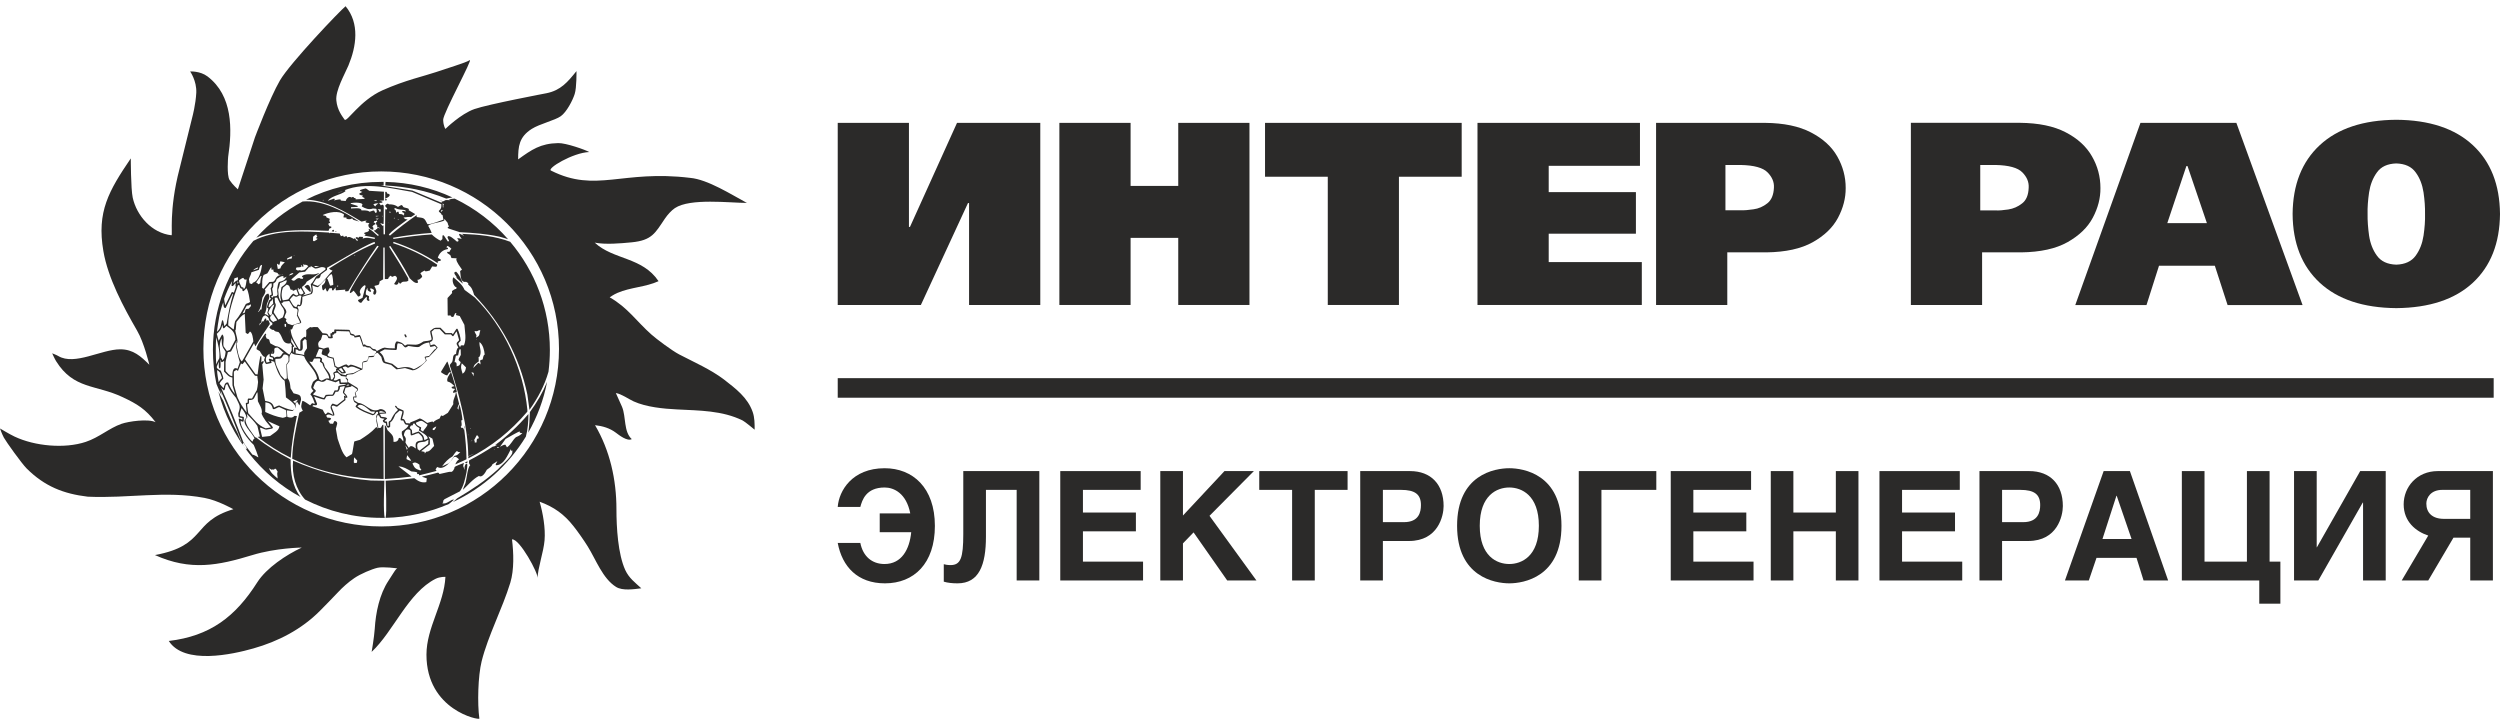 <?xml version="1.0" encoding="UTF-8"?>
<!DOCTYPE svg PUBLIC "-//W3C//DTD SVG 1.1//EN" "http://www.w3.org/Graphics/SVG/1.1/DTD/svg11.dtd">
<!-- Creator: CorelDRAW -->
<svg xmlns="http://www.w3.org/2000/svg" xml:space="preserve" width="100px" height="29px" version="1.1" style="shape-rendering:geometricPrecision; text-rendering:geometricPrecision; image-rendering:optimizeQuality; fill-rule:evenodd; clip-rule:evenodd"
viewBox="0 0 419.14 119.47"
 xmlns:xlink="http://www.w3.org/1999/xlink"
 xmlns:xodm="http://www.corel.com/coreldraw/odm/2003">
 <defs>
  <style type="text/css">
   <![CDATA[
    .fil1 {fill:#2B2A29}
    .fil0 {fill:#2B2A29;fill-rule:nonzero}
   ]]>
  </style>
 </defs>
 <g id="Слой_x0020_1">
  <g id="logo-new.svg">
   <path class="fil0" d="M147.49 85.03l0 3.16 5.28 0c-0.28,2.86 -1.59,5.33 -4.48,5.33 -2.09,0 -3.6,-1.28 -4.05,-3.53l-3.79 0c0.75,3.99 3.34,6.77 7.92,6.77 4.85,0 8.37,-3.31 8.37,-9.63 0,-6.42 -3.72,-9.67 -8.42,-9.67 -5.46,0 -7.67,3.79 -7.87,6.49l3.79 0c0.3,-1.11 0.93,-3.26 4.08,-3.26 1.56,0 3.64,0.98 4.29,4.34l-5.12 0z"/>
   <path class="fil0" d="M161.5 77.94l0 10.58c0,3.97 -0.43,5.18 -2.14,5.18 -0.5,0 -0.9,-0.08 -1.13,-0.15l0 2.93c0.66,0.2 1.46,0.28 2.31,0.28 3.6,0 4.76,-3.08 4.76,-7.83l0 -7.84 5.15 0 0 15.19 3.8 0 0 -18.34 -12.75 0z"/>
   <polygon class="fil0" points="177.76,77.94 177.76,96.28 191.64,96.28 191.64,93.12 181.56,93.12 181.56,88.04 190.44,88.04 190.44,84.89 181.56,84.89 181.56,81.09 191.24,81.09 191.24,77.94 "/>
   <polygon class="fil0" points="198.33,77.94 194.53,77.94 194.53,96.28 198.33,96.28 198.33,90.06 200.11,88.22 205.75,96.28 210.65,96.28 202.78,85.44 210.22,77.94 205.29,77.94 198.33,85.39 "/>
   <polygon class="fil0" points="220.43,81.09 225.93,81.09 225.93,77.94 211.12,77.94 211.12,81.09 216.63,81.09 216.63,96.28 220.43,96.28 "/>
   <path class="fil0" d="M231.85 89.66l4.37 0c4.9,0 5.81,-4.22 5.81,-5.86 0,-3.62 -2.11,-5.86 -5.63,-5.86l-8.35 0 0 18.34 3.8 0 0 -6.62zm0 -8.57l3.04 0c2.36,0 3.34,0.76 3.34,2.55 0,1.14 -0.32,2.86 -2.84,2.86l-3.54 0 0 -5.41z"/>
   <path class="fil0" d="M244.29 87.11c0,8.59 6.34,9.65 8.75,9.65 2.42,0 8.75,-1.06 8.75,-9.65 0,-8.6 -6.33,-9.65 -8.75,-9.65 -2.41,0 -8.75,1.05 -8.75,9.65zm3.8 0c0,-5.13 2.89,-6.42 4.95,-6.42 2.06,0 4.96,1.29 4.96,6.42 0,5.13 -2.9,6.41 -4.96,6.41 -2.06,0 -4.95,-1.28 -4.95,-6.41z"/>
   <polygon class="fil0" points="264.69,77.94 264.69,96.28 268.49,96.28 268.49,81.09 277.69,81.09 277.69,77.94 "/>
   <polygon class="fil0" points="280.11,77.94 280.11,96.28 293.99,96.28 293.99,93.12 283.9,93.12 283.9,88.04 292.78,88.04 292.78,84.89 283.9,84.89 283.9,81.09 293.58,81.09 293.58,77.94 "/>
   <polygon class="fil0" points="300.67,77.94 296.88,77.94 296.88,96.28 300.67,96.28 300.67,88.04 307.79,88.04 307.79,96.28 311.58,96.28 311.58,77.94 307.79,77.94 307.79,84.89 300.67,84.89 "/>
   <polygon class="fil0" points="315.1,77.94 315.1,96.28 328.98,96.28 328.98,93.12 318.89,93.12 318.89,88.04 327.77,88.04 327.77,84.89 318.89,84.89 318.89,81.09 328.57,81.09 328.57,77.94 "/>
   <path class="fil0" d="M335.66 89.66l4.38 0c4.9,0 5.81,-4.22 5.81,-5.86 0,-3.62 -2.11,-5.86 -5.64,-5.86l-8.34 0 0 18.34 3.79 0 0 -6.62zm0 -8.57l3.05 0c2.36,0 3.34,0.76 3.34,2.55 0,1.14 -0.33,2.86 -2.84,2.86l-3.55 0 0 -5.41z"/>
   <path class="fil0" d="M352.69 77.94l-6.49 18.34 4 0 1.29 -3.79 6.71 0 1.18 3.79 4.12 0 -6.41 -18.34 -4.4 0zm2.14 4.14l0.05 0 2.49 7.25 -4.88 0 2.34 -7.25z"/>
   <polygon class="fil0" points="369.6,77.94 365.8,77.94 365.8,96.28 378.78,96.28 378.78,100.17 382.32,100.17 382.32,93.12 380.51,93.12 380.51,77.94 376.71,77.94 376.71,93.12 369.6,93.12 "/>
   <polygon class="fil0" points="388.41,77.94 384.61,77.94 384.61,96.28 388.68,96.28 396.13,83.22 396.18,83.22 396.18,96.28 399.98,96.28 399.98,77.94 395.7,77.94 388.44,90.72 388.41,90.72 "/>
   <path class="fil0" d="M417.95 77.94l-9.23 0c-3.52,0 -5.73,2.67 -5.73,5.58 0,2.91 2.06,4.55 4.12,5.23l-4.45 7.53 4.45 0 4.23 -7.18 2.81 0 0 7.18 3.8 0 0 -18.34zm-3.8 8.01l-4.4 0c-1.98,0 -2.96,-1.04 -2.96,-2.56 0,-0.98 0.73,-2.3 2.67,-2.3l4.69 0 0 4.86z"/>
   <path class="fil1" d="M63.91 87.22c-16.46,0 -29.81,-13.33 -29.81,-29.76 0,-16.43 13.35,-29.76 29.81,-29.76 16.46,0 29.81,13.33 29.81,29.76 -0.01,16.43 -13.35,29.76 -29.81,29.76zm57.49 -24.62c-2.27,-1.72 -5.04,-2.92 -7.55,-4.23 -1.17,-0.61 -3.83,-2.6 -4.63,-3.32 -2.49,-2.2 -3.99,-4.54 -7,-6.24 0,0 0.65,-0.47 1.31,-0.75 2.22,-0.95 4.71,-0.96 6.88,-1.96 -2.75,-4.09 -7.57,-3.55 -10.7,-6.46 1.85,0.35 4.29,0.13 6.16,-0.05 3.44,-0.33 3.97,-1.55 5.6,-3.97 0.47,-0.69 1.11,-1.39 1.68,-1.77 2.56,-1.71 9.18,-0.87 12.07,-0.87 -2.56,-1.38 -6.57,-3.94 -9.51,-4.2 -11.41,-1.39 -15.78,2.57 -23.31,-1.21 -0.84,-0.32 3.65,-3.02 6.38,-3.12 -0.57,-0.36 -3.94,-1.54 -5.19,-1.5 -2.98,0.06 -4.44,1.09 -6.72,2.73 0,-2.18 0.15,-3.75 2.28,-5.11 1.32,-0.84 3.91,-1.44 4.87,-2.13 0.98,-0.7 1.98,-2.62 2.33,-3.72 0.35,-1.08 0.3,-3.84 0.3,-3.84 -1.48,1.83 -2.63,3.23 -5.04,3.71 0,0 -9.72,1.84 -12.06,2.65 -2.32,0.81 -4.87,3.33 -4.87,3.33 0,0 -0.34,-0.43 -0.38,-1.52 -0.02,-1.08 5.12,-10.45 4.44,-10 -0.68,0.44 -3.82,1.36 -5.69,2.01 -1.86,0.64 -5.1,1.33 -8.91,3.03 -3.82,1.71 -6,5.44 -6.37,4.92 -0.35,-0.51 -1.23,-1.57 -1.38,-3.21 -0.17,-1.66 1.4,-4.39 2.03,-5.87 1.33,-3.2 1.91,-7.04 -0.48,-9.93 -0.87,0.68 -9.28,9.49 -11.01,12.45 -1.72,2.97 -4.18,9.52 -4.18,9.52l-2.87 8.73c0,0 -0.87,-0.76 -1.38,-1.54 -0.52,-0.81 -0.25,-3.89 -0.25,-3.89 0.7,-4.63 0.78,-10.28 -3.46,-13.5 -1.25,-0.94 -2.91,-0.83 -2.91,-0.83 0,0 1.11,1.56 1.03,3.55 -0.1,1.97 -0.65,4.03 -0.65,4.03l-2.16 8.73c-1.85,7.1 -1.11,11.18 -1.35,11.15 -3.31,-0.36 -5.83,-3.27 -6.5,-6.31 -0.32,-1.49 -0.32,-6.58 -0.32,-6.58 -3.69,5.44 -5.73,8.94 -4.6,15.54 0.78,4.55 3.34,9.33 5.65,13.33 1.2,2.05 2.06,5.73 2.06,5.73 -1.4,-1.39 -2.69,-2.59 -4.87,-2.59 -3.17,0 -7.65,2.77 -10.39,1.13 -0.24,-0.15 -1.03,-0.46 -1.03,-0.46 0,0 0.41,0.93 0.65,1.31 2.96,4.76 6.69,3.91 11.18,6.05 2.43,1.14 3.82,1.99 5.51,4.19 -1.23,-0.61 -4.51,-0.15 -5.74,0.28 -2.04,0.72 -3.76,2.29 -5.97,3.02 -3.54,1.18 -8.54,0.72 -11.94,-0.89 -0.81,-0.38 -2.44,-1.36 -2.44,-1.36 0,0 0.28,0.83 0.65,1.54 0.38,0.69 2.99,4.34 3.82,5.17 3.01,3 6.19,4.25 10.24,4.73 6.92,0.31 12.94,-1.03 19.56,0.2 2.24,0.41 4.86,1.9 4.86,1.9 -7.09,2.11 -4.41,6.07 -13.15,7.69 5.97,2.69 10.6,1.75 16.33,0 3.95,-1.21 8.29,-1.26 8.29,-1.26 -2.59,1.2 -5.93,3.42 -7.46,5.82 -3.69,5.82 -7.95,9.02 -14.84,9.84 2.58,4.04 10.66,2.26 14.19,1.25 4.15,-1.17 8.08,-3.21 11.14,-6.29 0.6,-0.6 2.43,-2.47 3.08,-3.17 0.65,-0.7 1.68,-1.65 2.71,-2.34 1.03,-0.7 2.89,-1.49 3.87,-1.72 0.98,-0.23 3.31,0.1 3.31,0.1 0,0 0,0 -0.18,0.13 -0.18,0.15 -0.8,1.21 -1.27,1.91 -1.53,2.3 -2.16,5.4 -2.32,8.1 -0.1,1.44 -0.52,3.86 -0.52,3.86 3.69,-3.46 6.11,-9.93 10.72,-12.25 0.76,-0.38 1.65,-0.33 1.65,-0.33 -0.23,4.58 -3.18,8.47 -3.18,13.05 0,9.33 8.92,11.04 8.87,10.71 -0.35,-2.52 -0.23,-7.13 0.38,-9.6 1.1,-4.38 3.45,-8.74 4.81,-13.18 0.66,-2.17 0.56,-5.04 0.28,-7.26 1.26,-0.17 4.48,5.77 4.29,6.53 0,-1.61 1.02,-4.46 1.17,-6.38 0.17,-2.01 -0.27,-4.54 -0.83,-6.47 2.41,0.88 4.12,2.11 5.68,4.1 0.7,0.87 1.78,2.42 2.38,3.39 1.38,2.21 2.51,5.4 4.76,6.8 1.08,0.68 3.01,0.38 4.23,0.23 -1.09,-1.01 -2.05,-1.69 -2.69,-3.06 -1.23,-2.69 -1.48,-7.16 -1.48,-10.21 0,-4.91 -1.08,-9.83 -3.59,-14.08 1.28,0.15 2.45,0.48 3.49,1.26 0.55,0.42 1.92,1.49 2.67,1.08 -1.39,-1.26 -0.93,-3.71 -1.63,-5.41 -0.24,-0.56 -1.04,-2.32 -1.04,-2.32 1,0.18 2.07,0.98 2.98,1.4 2.11,0.96 5.01,1.24 7.28,1.35 3.76,0.2 7.59,0.17 11.01,1.86 0.37,0.18 2,1.54 2,1.54 0,-0.99 0.01,-2.02 -0.33,-2.98 -0.85,-2.42 -2.85,-3.91 -4.79,-5.42z"/>
   <path class="fil1" d="M56.59 31.33c0.83,-0.34 0.83,-0.34 0.9,-0.34 -0.27,0.09 -0.6,0.28 -0.9,0.34zm18.23 0.93c-3.36,-1.36 -6.61,-2 -10.22,-2.21 0,-0.19 0.02,-0.39 0.04,-0.59 3.99,0.08 7.78,1.01 11.21,2.6 -0.35,0.05 -0.7,0.13 -1.03,0.2zm-10.23 0c0,-0.38 0,-0.76 0,-1.14 0.06,0.01 0.13,0.01 0.22,0.01 0.05,0.09 0.05,0.09 0.1,0.27 0.91,0.16 0.18,0.69 -0.32,0.86zm0 0.31c0,-0.09 0,-0.19 0,-0.29 0.15,0.05 0.15,0.05 0.25,0.1 0,0.21 -0.05,0.18 -0.25,0.19zm-10.38 0.02c-0.03,-0.03 -0.03,-0.03 -0.13,-0.07 0.05,-0.01 0.1,-0.04 0.17,-0.06 -0.02,0.05 -0.04,0.08 -0.04,0.13zm19.64 0.03c0.05,-0.14 0.09,-0.12 0.22,-0.1 -0.07,0.02 -0.13,0.05 -0.22,0.1zm-10.81 0.07c-0.13,-0.03 -0.26,-0.08 -0.4,-0.12 0.19,-0.01 0.36,-0.05 0.54,-0.06 -0.06,0.08 -0.06,0.17 -0.14,0.18zm-9.89 0.29c0.06,-0.05 0.06,-0.05 0.1,-0.04 -0.04,0 -0.07,0.02 -0.1,0.04zm9.78 0.59c-0.14,-0.07 -0.22,-0.23 -0.34,-0.35 0.29,-0.16 0.55,-0.18 0.87,-0.18 -0.2,0.17 -0.44,0.28 -0.53,0.53zm11.32 0.17c-0.02,-0.24 -0.02,-0.45 -0.03,-0.67 0.03,-0.01 0.03,-0.01 0.22,0.2 -0.04,0.02 -0.07,0.04 -0.1,0.05 -0.02,0.23 -0.02,0.23 0.01,0.4 -0.01,0 -0.05,0 -0.1,0.02zm-0.26 0.75c-0.2,-0.14 -0.02,-0.22 0.13,-0.36 0.05,0.04 0.05,0.04 0.08,0.2 -0.12,0 -0.15,0.06 -0.21,0.16zm-10.35 0.02c0,-0.18 -0.2,-0.34 -0.31,-0.48 0.23,0 0.23,0 0.46,0.02 0.09,0.12 0.03,0.25 0,0.39 -0.03,0.05 -0.1,0.06 -0.15,0.07zm1.68 0.12c-0.01,-0.07 -0.03,-0.13 -0.05,-0.19 0.05,0.01 0.12,0.01 0.19,0.03 0.01,0.03 0.03,0.08 0.04,0.13 -0.06,0.01 -0.13,0.01 -0.18,0.03zm-2.39 0.03c-0.07,-0.15 -0.14,-0.27 -0.22,-0.41 -0.3,0 -0.53,0.2 -0.8,0.2 -0.2,-0.28 -0.98,-0.2 -1.31,-0.22 0,-0.54 -1.43,-0.31 -1.75,-0.31 0,-0.07 0,-0.15 0,-0.22 0.35,-0.01 0.7,-0.03 1.07,-0.05 0.05,-0.05 0.05,-0.05 0.05,-0.16 -0.05,-0.03 -0.05,-0.03 -1.17,-0.37 0,-0.03 0,-0.08 0.02,-0.11 0.69,-0.1 1.15,-0.13 1.81,0.05 0,0.03 0.02,0.06 0.02,0.1 0.03,0.03 0.08,0.05 0.13,0.06 0,0.14 -0.13,0.2 -0.13,0.35 0.6,0.35 1.18,0.6 1.86,0.35 0.53,0.03 0.53,0.03 0.61,0.07 0.02,0.19 0.04,0.38 0.06,0.56 -0.12,0.06 -0.18,0.08 -0.25,0.11zm4.67 0.4c-0.1,-0.24 -0.48,-0.21 -0.71,-0.23 -0.02,-0.15 -0.02,-0.28 -0.12,-0.39 -0.15,0 -0.24,0.11 -0.35,0.19 -0.05,-0.4 -0.03,-0.41 -0.34,-0.63 0,-0.01 0,-0.05 0,-0.06 0.07,-0.04 0.16,-0.07 0.22,-0.09 0.55,0.33 1.07,0.2 1.65,0.35 0.03,0.07 0.06,0.15 0.1,0.24 -0.17,-0.04 -0.47,-0.19 -0.61,-0.07 0,0.05 -0.02,0.1 -0.02,0.14 0.13,0.07 0.26,0.14 0.4,0.2 -0.05,0.04 -0.09,0.05 -0.12,0.09 0,0.03 0,0.08 0,0.12 0.03,0.03 0.08,0.06 0.12,0.09 -0.09,0.03 -0.09,0.03 -0.22,0.05zm-3.48 0.19c-0.03,-0.04 -0.06,-0.07 -0.1,-0.09 0.05,0 0.09,-0.01 0.14,-0.01 0,0.03 0,0.05 0,0.08 -0.02,0 -0.04,0 -0.04,0.02zm-1.08 0.01c-0.04,-0.05 -0.04,-0.05 -0.04,-0.11 0.14,0 0.31,0 0.48,0 0,0 0,0.01 0,0.03 -0.29,0.05 -0.29,0.05 -0.44,0.08zm3.04 0.35c-0.01,-0.03 -0.03,-0.05 -0.05,-0.08 0.04,-0.03 0.07,-0.08 0.12,-0.07 0,0.05 0,0.1 0,0.15 -0.03,0 -0.05,0 -0.07,0zm0.67 0.23c-0.03,-0.03 -0.07,-0.08 -0.1,-0.11 0.07,0.01 0.13,0.03 0.2,0.05 0,0.01 0.02,0.03 0.02,0.05 -0.05,0 -0.09,0.01 -0.12,0.01zm-3.52 0c-0.04,-0.13 -0.14,-0.13 -0.27,-0.21 0.23,0 0.92,-0.09 0.37,0.06 -0.04,0.07 -0.07,0.12 -0.1,0.15zm1.92 0.4c-0.01,-0.02 -0.03,-0.03 -0.05,-0.05 0.02,0 0.05,0.02 0.09,0.02 -0.02,0.01 -0.04,0.03 -0.04,0.03zm-9.19 1.54c-0.12,0 -0.25,-0.01 -0.35,-0.03 0.1,-0.14 0.17,-0.31 0.35,-0.25 0.02,0.1 0.03,0.18 0.05,0.27 -0.02,0.01 -0.03,0.01 -0.05,0.01zm0.3 0.02c-0.05,-0.02 -0.09,-0.03 -0.1,-0.05 0.06,-0.03 0.13,-0.05 0.22,-0.03 0,0.01 0.01,0.05 0.03,0.08 -0.07,0 -0.12,0 -0.15,0zm9.13 0.65c-0.05,-0.05 -0.05,-0.05 -0.2,-0.09 0,-0.38 2.79,-2.34 3.16,-2.62 -0.38,-0.01 -0.45,-0.03 -0.69,-0.31 0.29,-0.05 1.05,-0.15 1.24,-0.07 0.63,-0.41 0.63,-0.41 0.71,-0.51 -0.36,-0.22 -0.73,-0.45 -1.1,-0.65 0.27,-0.36 -0.64,-0.36 -0.88,-0.53 -0.31,-0.53 -0.33,-0.33 -0.9,-0.02 -0.48,-0.34 -0.83,-0.41 -1.42,-0.44 -0.02,0.01 -0.04,0.01 -0.06,0.03 -0.28,-0.25 -0.38,-0.1 -0.66,0.15 0,0.26 0.13,0.31 0.32,0.48 0,0.12 -0.1,0.18 -0.17,0.26 -0.05,-0.05 -0.1,-0.1 -0.15,-0.13 -0.02,1.41 -0.04,2.82 -0.04,4.25 -0.07,0 -0.16,0 -0.24,0 0,-0.5 -0.02,-1.02 -0.02,-1.51 -0.05,0.05 -0.08,0.06 -0.15,0.08 -0.12,-0.13 -0.23,-0.25 -0.35,-0.38 0.02,-0.05 0.02,-0.05 0.1,-0.1 0.02,0.03 0.05,0.08 0.09,0.13 0.09,0.02 0.21,0.03 0.33,0.05 0.03,-0.41 0.03,-0.41 0.03,-3.08 -0.1,-0.07 -0.18,-0.15 -0.27,-0.18 -0.06,0.05 -0.13,0.13 -0.23,0.13 -0.1,-0.13 -0.2,-0.27 -0.28,-0.4 0.18,-0.01 0.35,-0.03 0.51,-0.05 0.05,-0.05 0.05,-0.05 0.05,-0.16 -0.05,-0.04 -0.05,-0.04 -0.48,-0.16 0.24,-0.01 0.47,-0.03 0.72,-0.05 0,-0.49 0.01,-0.99 0.01,-1.47 -2.29,-0.13 -2.29,-0.13 -2.46,-0.15 -0.48,-0.36 -0.48,-0.36 -0.6,-0.4 -0.5,0.14 -1.53,0.29 -0.56,0.58 -0.19,0.09 -0.35,0.19 -0.52,0.29 0,0.28 0.38,0.26 0.6,0.33 0,0.01 0,0.03 0,0.05 -0.3,0.13 0.2,0.33 0.27,0.34 0,0.07 0,0.12 0.01,0.17 -0.5,0.02 -1,0.05 -1.48,0.07 0,-0.05 0,-0.1 0,-0.15 -0.06,-0.09 -0.21,-0.07 -0.31,-0.09 0,-0.05 0,-0.08 0,-0.11 -0.12,-0.12 -0.29,0 -0.42,0.05 -0.35,-0.35 -0.86,0.22 -0.94,0.58 -0.27,-0.04 -0.54,-0.05 -0.8,-0.07 -0.07,-0.07 -0.04,-0.14 -0.09,-0.21 -0.36,0 -0.76,0.13 -1.13,0.19 0.07,-0.03 0.12,-0.06 0.17,-0.11 0,-0.05 0,-0.08 0,-0.13 -0.04,-0.02 -0.07,-0.05 -0.1,-0.07 -1,0.35 -1,0.35 -1.05,0.33 0.77,-0.86 2.06,-0.91 2.95,-1.56 0,-0.03 0,-0.08 0,-0.11 -0.04,-0.03 -0.09,-0.07 -0.12,-0.08 3.57,-1.43 7.73,-0.29 11.29,0.29 1.65,0.7 3.28,1.38 4.92,2.08 0,0.61 -0.01,0.69 -0.43,1.11 0,0.28 0.42,0.29 0.45,0.63 0.05,0.02 0.11,0.03 0.18,0.06 0.03,0.25 0.09,0.52 0.14,0.78 -0.55,0.17 -2.17,0.85 -2.67,0.75 -0.58,-1.14 -0.55,-1.01 -1.81,-1.19 0,-0.1 -0.01,-0.2 -0.01,-0.32 -1.57,1.08 -3.03,2.19 -4.46,3.42zm-14.65 -5.71c3.34,-0.28 6.8,1.59 9.48,3.37 -0.05,0 -0.05,0 -0.99,-0.3 -0.18,-0.23 -0.18,-0.23 -0.21,-0.25 -0.22,0.22 -0.65,0.17 -0.92,0.07 -0.01,-0.07 -0.05,-0.12 0,-0.18 -0.03,-0.04 -0.43,0 -0.51,-0.04 0,-0.18 0.03,-0.28 0.1,-0.48 -0.87,-0.75 -2.63,-0.37 -3.56,0.07 0,0.16 0.61,0.01 0.61,0.41 0.17,0.09 0.35,0.15 0.54,0.23 0,0.15 -0.04,0.27 -0.1,0.4 0.05,0.03 0.1,0.07 0.15,0.12 0,0.03 0,0.08 0.01,0.13 -0.1,0.1 -0.25,0.1 -0.31,0.21 0.06,0.14 0.15,0.27 0.21,0.4 0.09,0 0.19,0.02 0.28,0.04 0.15,0.23 -0.13,0.28 -0.31,0.35 -0.05,0.13 -0.08,0.24 -0.12,0.37 -3.8,-0.16 -7.76,-0.32 -11.44,0.85 -0.31,0.13 -0.53,0.23 -0.68,0.3 2.21,-2.44 4.84,-4.49 7.77,-6.07zm1.91 6.67c-0.07,-0.04 -0.12,-0.05 -0.18,-0.1 0.02,-0.22 0.02,-0.45 0.03,-0.67 0.18,-0.13 0.35,-0.31 0.56,-0.38 0,0.35 0.05,0.15 0.15,0.33 -0.13,0.14 -0.2,0.14 -0.16,0.35 0.1,0.04 0.1,0.04 0.21,0.02 -0.08,0.2 -0.43,0.36 -0.61,0.45zm5.42 2.38c0.03,-0.03 0.03,-0.03 0.15,-0.01 -0.05,0 -0.1,0.01 -0.15,0.01zm1.44 0.09c-0.04,0 -0.09,-0.02 -0.12,-0.02 0,-0.03 0,-0.05 0,-0.07 0.06,0.02 0.12,0.04 0.19,0.05 -0.03,0.02 -0.07,0.02 -0.07,0.04zm-10.19 0c-0.03,-0.02 -0.06,-0.04 -0.1,-0.05 0.05,-0.02 0.1,-0.04 0.14,-0.04 -0.02,0.04 -0.02,0.05 -0.04,0.09zm-1.16 0.62c-0.02,-0.07 -0.02,-0.14 -0.02,-0.21 0.34,-0.13 0.53,-0.31 0.85,-0.38 -0.05,0.13 -0.06,0.26 -0.1,0.4 -0.41,0.02 -0.38,0.02 -0.73,0.19zm4.76 1.25c-0.1,-0.07 -0.2,-0.13 -0.29,-0.2 0.29,0 0.57,0 0.84,0 0,0 0,0.02 0,0.03 -0.19,0.07 -0.39,0.12 -0.55,0.17zm-6.34 0.31c-0.15,-0.79 -0.15,-0.79 -0.15,-0.91 0.16,0.14 0.23,0.2 0.43,0.19 0.04,-0.2 0.09,-0.38 0.14,-0.57 0.24,0.05 0.51,0.1 0.76,0.15 -0.36,0.37 -0.63,0.55 -0.76,1.05 -0.15,0.03 -0.29,0.06 -0.42,0.09zm-4.14 0.22c0.23,-0.27 0.47,-0.35 0.8,-0.5 0.01,0.07 0.01,0.07 -0.02,0.22 -0.26,0.08 -0.53,0.18 -0.78,0.28zm7.98 0.07c-0.01,-0.04 -0.03,-0.07 -0.05,-0.1 -0.17,0 -0.25,0.01 -0.43,0.08 -0.1,-0.08 -0.22,-0.15 -0.34,-0.2 0,-0.13 0.05,-0.21 0.12,-0.33 0.25,-0.03 0.85,0.03 0.85,-0.28 -0.05,-0.03 -0.1,-0.07 -0.13,-0.08 0,-0.02 0.03,-0.04 0.05,-0.05 0.03,0 0.06,0.01 0.1,0.03 0.05,0.15 0.05,0.15 0.11,0.25 0.04,0 0.07,0.01 0.1,0.01 0.04,-0.03 0.07,-0.05 0.09,-0.06 -0.04,-0.13 -0.07,-0.25 -0.09,-0.37 0.02,0 0.05,0.02 0.09,0.02 0,0.02 0.01,0.05 0.03,0.07 0.38,0.01 0.5,-0.02 0.76,0.24 -0.53,0.58 -0.49,0.68 -1.26,0.77zm-3.24 0.69c0.05,-0.04 0.11,-0.06 0.17,-0.09 0.01,0.03 0.01,0.05 0.03,0.07 -0.07,0 -0.14,0.02 -0.2,0.02zm1.23 0.09c0.21,-0.17 0.47,-0.47 0.76,-0.34 0,0.02 0,0.04 0,0.06 -0.29,0.21 -0.41,0.24 -0.76,0.28zm-9.28 1.34c0.05,-0.28 0.1,-0.56 0.17,-0.85 0.18,-0.07 0.38,-0.13 0.58,-0.18 0.02,0.2 0.05,0.33 -0.05,0.53 -0.27,0 -0.52,0.33 -0.7,0.5zm38.43 0.03c-0.4,-0.38 -0.81,-0.76 -1.21,-1.12 0.21,0.14 0.21,0.14 0.26,0.14 -0.1,-0.33 -0.85,-0.93 -0.13,-1.01 0.6,0.6 0.78,1.15 1.1,1.94 0,0.02 0,0.02 -0.02,0.05zm-37.78 0.02c0.01,-0.13 0.05,-0.25 0.08,-0.37 0,0 0.02,0 0.04,0 0.01,0.09 0.03,0.17 0.06,0.24 -0.06,0.05 -0.12,0.08 -0.18,0.13zm2.39 0.06c-0.12,-0.05 -0.21,-0.09 -0.33,-0.13 -0.03,-0.21 -0.07,-0.45 -0.1,-0.66 0.08,-0.41 0.36,-0.75 0.41,-1.18 0.42,-0.14 0.84,-0.28 1.25,-0.41 0.09,-0.25 0.15,-0.83 0.54,-0.83 -0.12,0.91 -0.49,2.68 -1.53,2.98 -0.07,0.1 -0.12,0.22 -0.24,0.23zm1.15 0.05c-0.12,-0.14 -0.2,-0.26 -0.38,-0.31 0.13,-0.2 0.53,-0.71 0.76,-1.09 0.05,0 0.12,0 0.17,0 -0.17,0.43 -0.2,0.73 -0.24,1.21 -0.11,0.06 -0.21,0.13 -0.31,0.19zm12.02 0.22c-0.13,-0.38 -0.28,-0.75 -0.43,-1.13 -0.03,-0.01 -0.08,-0.03 -0.12,-0.03 0.21,-0.25 0.5,-0.69 0.8,-0.78 0.22,0.22 0.27,1.36 0.3,1.77 -0.18,0.14 -0.3,0.14 -0.55,0.17zm-2.11 0.05c-0.05,-0.05 -0.05,-0.05 -0.76,-0.3 0,-0.07 0,-0.07 0.56,-0.94 0.55,0 0.63,-0.12 0.77,-0.68 0.33,-0.27 0.68,-0.51 1.03,-0.77 0,-0.13 0,-0.24 0,-0.36 1.98,-1.09 3.87,-2.29 5.88,-3.35 0.29,-0.13 1.88,-1.02 2.12,-0.95 0.01,0.09 0.08,0.15 0.03,0.24 -2.68,1.09 -5.22,2.62 -7.65,4.16 -0.02,0.02 -0.02,0.05 -0.02,0.08 0.24,0.13 0.24,0.22 0.54,0.27 -0.02,0.03 -0.02,0.08 -0.04,0.12 -0.69,0.64 -1.76,2.25 -2.46,2.48zm3.23 0.13c0.04,-0.08 0.1,-0.16 0.16,-0.23 0.07,0.05 0.07,0.05 0.1,0.13 -0.05,0.04 -0.05,0.04 -0.26,0.1zm-12.28 0.35c-0.08,-0.06 -0.16,-0.11 -0.23,-0.17 0.07,-0.82 -0.11,-1.3 0.25,-2.15 0.2,-0.1 0.42,-0.18 0.62,-0.27 0.21,-0.25 0.45,-0.89 0.68,-1.01 0,0.12 0,0.25 0.01,0.37 0.1,0.1 0.2,0.01 0.3,-0.05 0.09,0.56 0,0.4 0.7,0.61 0.08,0.12 0.17,0.22 0.25,0.33 0.04,0 0.28,-0.06 0.28,0.02 -0.93,0.2 -0.73,0.86 -1.24,1.14 -0.22,0 -0.43,0.02 -0.64,0.04 -0.33,0.38 -0.65,0.76 -0.98,1.14zm-3.3 0.05c-0.07,-0.3 -0.07,-0.28 -0.38,-0.33 -0.12,-0.27 -0.48,-0.88 -0.41,-1.16 0.2,-0.12 0.48,-0.39 0.72,-0.39 0.15,0.31 0.23,0.32 0.55,0.26 -0.09,0.41 -0.1,1.37 -0.48,1.62zm11.07 0.45c-0.88,-0.82 -0.88,-0.82 -0.9,-0.85 0.73,-0.76 0.98,0.03 1.07,0.75 -0.02,0.02 -0.04,0.05 -0.05,0.08 -0.04,0 -0.08,0 -0.12,0.02zm-1.43 0.45c-0.1,-0.02 -0.18,-0.04 -0.28,-0.05 -0.09,-0.22 -0.37,-0.74 -0.32,-0.96 0.05,-0.04 0.1,-0.07 0.13,-0.11 0,0.12 0.02,0.24 0.04,0.35 0.22,-0.19 0.22,-0.19 0.33,-0.28 0.11,0.19 0.47,0.63 0.47,0.85 -0.14,0.1 -0.22,0.15 -0.37,0.2zm0.32 0.16c0.05,-0.15 0.28,-0.2 0.35,-0.35 -0.16,-0.26 -0.55,-0.79 -0.55,-1.08 0.33,-0.26 0.63,-0.49 0.78,-0.87 0.71,-0.43 1.4,-0.91 2.08,-1.4 0,-0.01 -0.02,-0.03 -0.02,-0.03 -0.05,0 -0.1,0.02 -0.16,0.02 -0.82,0.43 -1.82,-0.15 -2.68,0.46 0,0.19 0.05,0.2 0.21,0.26 -0.03,0.07 -0.06,0.14 -0.08,0.21 -0.22,0 -0.38,0 -0.57,-0.14 -0.72,0 -0.72,0.83 -1.36,0.25 0.45,-0.39 0.92,-0.8 1.36,-1.19 0.32,-0.05 0.64,-0.09 0.95,-0.12 0.22,-0.25 0.45,-0.51 0.67,-0.76 0.25,0 0.25,0.12 0.28,-0.2 0.25,0.15 0.48,0.28 0.72,0.43 0.79,0 0.94,-0.46 1.72,-0.11 0.04,0.1 0.04,0.1 0.02,0.28 -0.53,0.39 -1.06,0.8 -1.59,1.19 -0.2,0.3 -0.55,1.08 -0.87,1.24 0.05,0.63 0.3,0.96 -0.02,1.55 -0.4,0.11 -0.83,0.23 -1.24,0.36zm-5.14 0.42c0,-0.02 0,-0.04 0,-0.05 -0.07,-0.04 -0.14,-0.07 -0.2,-0.1 0,-0.05 0,-0.1 0,-0.15 0.1,-0.05 0.18,-0.1 0.28,-0.13 -0.02,-0.32 -0.02,-0.32 -0.15,-1.11 0.25,-0.29 0.18,-0.5 0.2,-0.88 0.42,-0.25 0.43,-0.3 0.57,-0.75 0.35,-0.22 0.69,-0.55 1.14,-0.48 -0.04,0.12 -0.04,0.15 -0.02,0.28 0.21,0 0.37,-0.1 0.55,-0.2 -0.36,0.65 -0.59,0.71 -1.31,0.9 -0.28,0.56 -0.35,1.45 -0.22,2.07 -0.03,0.08 -0.03,0.08 -0.16,0.28 -0.2,0.02 -0.38,0.03 -0.57,0.07 -0.05,0.01 -0.08,0.25 -0.11,0.25zm1.71 0.41c-0.28,-0.66 -0.23,-1.44 0.02,-2.12 0.21,-0.17 0.43,-0.33 0.64,-0.52 0.6,0.15 0.44,0.47 0.67,0.85 0.1,0 0.2,0.01 0.3,0.01 0,0.39 0.46,-0.03 0.65,-0.06 0.12,0.28 0.22,0.56 0.33,0.83 -0.23,0.4 -0.63,0.03 -0.83,-0.13 -0.31,0.16 -0.63,0.68 -0.85,0.96 -0.15,0.06 -0.15,0.06 -0.93,0.18zm-0.41 0.07c-0.44,-0.87 -0.22,-0.9 -0.37,-1.83 0.15,-0.38 0.25,-0.74 0.32,-1.16 0.34,-0.06 0.84,-0.44 1.07,-0.44 0.02,0.01 0.04,0.03 0.07,0.04 -0.08,0.58 -0.46,0.77 -0.9,1.1 -0.11,0.86 -0.33,1.46 -0.05,2.25 -0.05,0.02 -0.1,0.02 -0.14,0.04zm-9.23 0.76c-0.16,-0.76 -0.16,-0.76 -0.19,-1.08 0.39,-1.09 0.79,-2.01 1.35,-3 -0.05,0.27 -0.08,0.53 -0.13,0.78 0.33,0.3 0.48,-0.4 0.74,-0.4 -0.03,0.18 -0.08,0.35 -0.06,0.52 0.02,0.01 0.05,0.03 0.08,0.04 -0.11,0.34 -0.23,0.68 -0.35,1.03 -0.12,-0.06 -0.25,-0.16 -0.36,-0.09 -0.37,0.72 -0.72,1.47 -1.08,2.2zm11.82 0.28c-0.47,-0.1 -0.75,-0.86 -1,-1.24 0.18,-0.25 0.39,-0.48 0.62,-0.7 0.73,0.58 0.71,-0.23 1.34,0.08 -0.09,0.14 -0.18,1.23 -0.24,1.54 -0.44,-0.14 -0.44,-0.14 -0.59,0.32 -0.05,0 -0.08,0 -0.13,0zm-4.48 0.04c-0.03,-0.02 -0.06,-0.04 -0.08,-0.05 0,-0.29 0.2,-0.65 0.29,-0.92 0.23,-0.04 0.31,-0.28 0.39,-0.5 0.02,0.29 0.1,0.62 0.1,0.84 -0.16,0.16 -0.48,0.58 -0.7,0.63zm-4.45 1.05c0.23,-0.44 0.46,-0.89 0.72,-1.34 0.31,0 0.38,0 0.61,-0.21 0.27,0.28 -0.17,0.57 -0.32,0.76 -0.61,0 -0.48,0.05 -0.61,0.63 -0.12,0.07 -0.27,0.1 -0.4,0.16zm4.64 0.34c-0.1,-0.19 -0.22,-0.35 -0.32,-0.52 0.17,-0.46 0.55,-1.21 1.03,-1.35 -0.11,0.43 -0.43,1.07 -0.43,1.49 0.02,0.03 0.05,0.04 0.08,0.08 -0.15,0.15 -0.15,0.15 -0.36,0.3zm-0.3 0.06c-0.25,-0.2 -0.35,-0.26 -0.65,-0.31 0.32,-0.53 0.32,-1.07 0.4,-1.69 0.23,-0.65 0.63,-1.11 0.25,-1.73 -0.83,0 -1.1,2.04 -1.16,2.66 -0.07,0 -0.14,0 -0.19,0.01 -0.12,0.15 -0.23,0.4 -0.41,0.43 0.55,-0.75 0.58,-1.52 0.76,-2.43 0.18,-0.29 0.73,-1.03 0.4,-1.36 0.28,-0.35 0.57,-0.68 0.85,-1 0.12,-0.01 0.22,-0.01 0.31,-0.03 0,0.35 0.07,0.56 -0.18,0.81 0.05,0.35 0.12,0.7 0.17,1.05 -0.1,0.05 -0.2,0.1 -0.3,0.16 0,0.12 0,0.25 0.02,0.38 0.05,0.04 0.1,0.07 0.15,0.1 -0.04,0.3 -0.19,0.18 -0.32,0.38 -0.12,0.38 -0.3,0.76 -0.35,1.16 0.07,0.03 0.13,0.07 0.22,0.12 0,0.89 -0.35,0.4 0.09,1.29 -0.03,0 -0.05,0 -0.06,0zm1.68 0.63c-0.27,-0.4 -0.52,-0.79 -0.78,-1.19 0,-0.51 0.58,-1.19 0.23,-1.59 -0.05,-0.2 -0.05,-0.2 -0.07,-0.88 0.22,-0.05 0.22,-0.05 0.42,-0.03 0.33,0.64 0.56,1.25 1.02,1.82 0.31,0.65 0.16,0.81 -0.09,1.49 -0.25,0.12 -0.5,0.25 -0.73,0.38zm-0.87 0.4c-0.33,-0.28 -0.53,-0.38 -0.53,-0.83 0.14,-0.15 0.3,-0.48 0.48,-0.53 0.24,0.35 0.45,0.7 0.7,1.04 -0.08,0.16 -0.49,0.16 -0.65,0.32zm3.18 0.53c-0.3,-0.13 -0.53,-0.18 -0.75,-0.25 -0.1,-0.34 -0.5,-0.34 -0.2,-0.73 -0.08,-0.13 -0.21,-0.18 -0.35,-0.26 0,-0.3 0.2,-0.65 0.32,-0.93 0,-0.63 -0.73,-1.03 -0.82,-1.56 0.19,-0.03 0.29,-0.03 0.32,-0.22 0.32,-0.03 0.63,-0.07 0.97,-0.11 0.66,1.05 0.66,1.05 0.78,1.19 0.91,0.12 0.61,0.39 0.51,1.23 0.43,0.86 0.43,0.86 0.57,1.19 -0.45,0.15 -0.9,0.3 -1.35,0.45zm-5.49 0.05c0,-0.18 0.02,-0.25 0.1,-0.43 0.17,0 0.17,0 0.17,0.03 -0.02,0 -0.03,0 -0.05,0 -0.05,0.19 -0.14,0.25 -0.22,0.4zm4.38 0.23c-0.05,-0.01 -0.1,-0.03 -0.15,-0.05 -0.02,-0.15 -0.02,-0.29 -0.02,-0.44 0.08,0 0.17,0 0.25,0 0,0.16 0,0.33 0,0.49 -0.03,0 -0.07,0 -0.08,0zm-8.74 0.43c-0.28,-0.23 -0.58,-0.46 -0.88,-0.69 0,-2.24 0.9,-4.58 1.62,-6.67 0.07,-0.05 0.13,-0.1 0.21,-0.1 0.15,0.35 0.14,0.64 0.53,0.64 0.02,0.22 -0.03,0.41 0.22,0.41 0.17,-0.17 0.33,-0.33 0.5,-0.5 0.38,0.68 0.43,1.54 0.58,2.3 -0.18,0.22 -0.53,0.2 -0.71,0.36 -0.57,1.09 -1,1.92 -1.78,2.85 -0.13,0.43 -0.17,0.91 -0.23,1.35 -0.04,0.04 -0.04,0.05 -0.06,0.05zm-2.77 0.4c0.21,-1.62 0.45,-3.41 1.06,-4.94 0.07,0.34 -0.03,1 0.4,0.95 1.07,-2.22 1.07,-2.22 1.2,-2.41 0.01,0.04 0.05,0.05 0.06,0.07 -0.51,1.64 -0.79,3.23 -1.09,4.94 -0.34,0.41 -0.34,0.41 -0.39,0.43 -0.16,-0.79 -0.16,-0.79 -0.23,-0.95 -0.05,0 -0.1,0 -0.15,0 -0.22,0.9 -0.2,1.33 -0.86,1.91zm12.27 0.37c-0.05,-0.25 -0.08,-0.5 -0.13,-0.73 0.05,0.23 0.11,0.48 0.13,0.73zm19.36 0.57c-0.1,-0.16 -0.18,-0.29 -0.23,-0.48 0.08,-0.01 0.16,-0.01 0.24,-0.03 0.07,0.08 0.1,0.14 0.1,0.24 0.02,0 0.04,0 0.07,0.01 0,0.07 -0.02,0.15 -0.02,0.22 -0.06,0.01 -0.11,0.03 -0.16,0.04zm11.82 0.04c0.02,-0.13 0.04,-0.26 0.07,-0.4 -0.07,-0.15 -0.35,-0.56 -0.32,-0.71 0.39,0.05 0.43,0.06 0.75,-0.15 0.07,0.02 0.15,0.03 0.22,0.05 -0.28,0.73 0.03,0.83 -0.72,1.21zm0.07 0.4c-0.02,-0.03 -0.03,-0.05 -0.05,-0.07 0.03,0 0.05,0 0.08,0 0.02,0.05 0.02,0.05 -0.03,0.07zm-41.86 1.82c-0.18,-0.25 -0.37,-0.51 -0.54,-0.76 -0.17,-0.61 0.22,-1.46 -0.16,-1.96 -0.03,0 -0.08,0 -0.11,0 -0.19,0.32 -0.35,0.65 -0.52,0.98 -0.02,0 -0.03,0.02 -0.05,0.02 -0.1,-0.38 -0.21,-0.76 -0.3,-1.14 0.62,-0.6 0.73,-0.7 0.93,-1.53 0.15,0.76 0.15,0.79 0.69,0.18 1.03,0.78 1.39,0.99 1.51,2.31 -0.3,0.58 -0.6,1.15 -0.92,1.73 -0.4,0.16 -0.4,0.16 -0.53,0.17zm7.58 0.25c0,-0.02 -0.01,-0.04 -0.01,-0.04 0.03,-0.02 0.06,-0.07 0.1,-0.11 0,0.05 0.01,0.1 0.01,0.15 -0.03,0 -0.06,0 -0.1,0zm3.7 0.08c-0.24,-0.23 -0.17,-0.66 -0.19,-0.98 0.62,-0.06 -0.48,-0.72 -0.28,-1.11 0,-0.13 -0.02,-0.28 -0.03,-0.41 0.33,0.56 0.65,1.13 0.98,1.69 -0.03,0.02 -0.31,-0.1 -0.42,-0.1 -0.15,0.22 -0.06,0.67 -0.06,0.91zm1.64 0.35c-0.13,-0.05 -0.13,-0.05 -1.38,-0.26 0,-0.23 0,-0.47 0,-0.69 0.2,0.05 0.42,0.05 0.5,0.26 1,0.1 0.63,-0.77 0.67,-1.61 0.13,-0.14 0.26,-0.27 0.39,-0.4 0.12,0.05 0.11,0.18 0.26,0.2 0.08,1.07 0.08,1.07 0.08,1.39 -0.23,0.36 -0.57,0.66 -0.45,1.11 -0.03,0 -0.05,0 -0.07,0zm-4.97 0.48c-0.05,-0.25 -0.32,-0.26 -0.55,-0.35 0,-0.11 -0.01,-0.23 -0.01,-0.34 0.16,0 0.31,0 0.48,0 0.31,-0.5 -0.3,-1.05 0.68,-1.03 0.32,0.29 0.65,0.6 0.98,0.88 -0.02,0.03 -0.02,0.03 -0.2,0.1 -0.58,1.06 -0.6,0.23 -1.38,0.74zm-8.71 0.42c-0.05,-0.24 -0.05,-0.24 -0.1,-0.32 -0.04,-0.02 -0.09,-0.02 -0.12,-0.02 -0.1,-1.24 -0.45,-2.27 0.12,-3.36 0.03,1.19 0.01,1.34 0.66,2.26 -0.06,0.54 -0.1,1.09 -0.56,1.44zm3.29 0.18c-0.56,-0.38 -0.82,-2.27 -0.93,-3.02 0.51,-0.06 -0.23,-1.92 -0.18,-2.24 0.01,-0.01 0.05,-0.03 0.08,-0.05 0.03,-0.2 0.08,-1.21 0.11,-1.3 0.44,-0.5 0.79,-1.08 1.4,-1.35 0.03,0.28 0.03,0.28 0.15,3.15 0.12,0.1 0.22,0.15 0.35,0.22 0.13,-0.07 0.25,-0.27 0.35,-0.4 0.4,0 0.58,1.31 0.58,1.66 -1.86,3.29 -1.86,3.29 -1.91,3.33zm4.14 0.2c-0.28,-0.63 -0.1,-1.1 0.48,-1.48 0,0.17 0.04,0.33 0.04,0.5 0.18,0.07 0.36,0.13 0.54,0.18 0.04,0.23 0.04,0.23 0.04,0.35 -0.32,-0.12 -0.32,-0.12 -0.67,-0.2 -0.02,0.03 -0.05,0.07 -0.07,0.1 0.05,0.13 0.12,0.27 0.17,0.41 -0.2,0.05 -0.36,0.1 -0.53,0.14zm-8.45 0.31c-0.08,-1.51 -0.1,-3.03 0,-4.56 0.3,1.1 0.65,2.38 0.52,3.52 -0.37,0.69 -0.37,0.69 -0.52,1.04zm40.31 0.32c0,-0.34 0.07,-0.72 -0.35,-0.7 0.07,-0.36 0.15,-0.73 0.22,-1.08 0.13,-0.03 0.25,-0.05 0.38,-0.06 0.1,-0.33 0.1,-0.66 0.23,-1 0.07,0 0.14,-0.02 0.2,-0.02 -0.01,0.27 -0.01,0.27 0.02,0.95 -0.33,0.7 -0.62,0.75 -0.02,1.19 -0.16,0.57 -0.15,0.57 -0.68,0.72zm2.78 0.28c0.16,-0.62 0.43,-0.73 0.93,-1.11 0,-0.32 0,-0.32 -0.03,-0.73 0.03,-0.02 0.08,-0.02 0.13,-0.02 0.5,-0.86 -0.05,-1.62 0.02,-2.5 0.6,0.45 0.8,1.37 0.88,2.12 -0.24,0 -0.28,0.63 -0.35,0.81 -0.77,0.2 -0.25,0.26 -0.38,0.8 -0.02,0 -0.04,0.01 -0.05,0.01 -0.07,-0.07 -0.12,-0.16 -0.18,-0.23 -0.05,0 -0.11,0 -0.14,0 -0.28,0.28 -0.55,0.57 -0.83,0.85zm-18.69 0.08c-0.43,-0.15 -1.52,-0.7 -1.93,-0.63 -0.32,0.27 -0.3,0.22 -0.6,-0.05 -0.52,0 -0.95,0.45 -1.48,0.5 -0.14,-0.11 -0.23,-0.16 -0.4,-0.23 -0.1,-0.47 -0.2,-0.93 -0.3,-1.39 -0.33,-0.09 -0.94,-0.14 -1.03,-0.48 0.43,-0.62 0.42,-0.5 0.18,-1.25 -0.28,0 -0.55,0.1 -0.81,0.2 -0.28,-0.08 -0.55,-0.17 -0.83,-0.23 -0.22,-0.68 -0.08,-0.88 0.36,-1.28 0.09,-0.26 0.17,-0.53 0.25,-0.8 0.73,0.04 0.75,-0.08 1,0.54 0.15,0.06 0.61,0.06 0.73,-0.02 -0.01,-0.16 -0.03,-0.35 -0.05,-0.53 0.07,-0.02 0.14,-0.04 0.24,-0.05 0.01,-0.06 0.04,-0.11 0.08,-0.17 0.35,-0.03 0.32,-0.06 0.33,-0.41 0.71,0.02 1.43,0.04 2.16,0.06 0.07,0.2 0.13,0.39 0.2,0.58 0.2,0.07 0.4,0.14 0.62,0.19 0,0.1 0.03,0.2 0.1,0.26 0.73,-0.13 0.73,-0.13 0.83,-0.13 0.18,0.53 0.36,1.06 0.55,1.59 0.12,0.12 0.23,0.02 0.38,0.02 0.15,0.2 0.57,0.2 0.8,0.21 0.35,0.33 0.45,0.54 0.93,0.55 0.05,0.07 0.1,0.12 0.16,0.19 -0.1,0.26 -0.31,0.13 -0.38,0.62 -0.29,0.02 -0.61,0.05 -0.93,0.07 -0.06,0.15 -0.06,0.15 -0.2,0.73 -1.1,0.23 -0.81,0.11 -0.91,1.34 -0.02,0 -0.04,0 -0.05,0zm8.71 0.12c-0.93,-0.55 -1.68,-0.35 -2.64,-0.17 -0.32,-0.24 -0.64,-0.49 -0.95,-0.74 -1.12,-0.32 -1.12,-0.32 -1.25,-0.39 -0.15,-0.64 -0.28,-1.09 -0.85,-1.54 0,-0.02 0,-0.03 0,-0.04 0.27,-0.15 0.54,-0.29 0.82,-0.44 0.65,0.05 1.28,0.1 1.95,0.1 0.23,-0.31 0.03,-0.76 0.26,-1.13 0.25,0.02 0.25,0.02 0.68,0.14 0.54,0.56 0.45,0.76 1.09,0.31 0.44,0.05 1.41,0.28 1.81,0.15 0.68,-0.48 0.88,-0.64 1.7,-0.74 0.16,1.01 0.02,0.77 0.91,0.59 0.1,0.1 0.2,0.2 0.3,0.3 -0.05,0.14 -0.25,0.25 -0.37,0.33 -0.3,0.34 -0.6,0.7 -0.88,1.05 -0.25,0.03 -0.51,0.05 -0.73,0.16 0,0.2 0.12,0.35 0.2,0.53 0.02,0.45 -1.67,1.46 -2.05,1.53zm-12 0.5c-0.19,-0.17 -0.36,-0.34 -0.52,-0.48 0,-0.04 0.02,-0.05 0.02,-0.09 0.11,-0.05 0.24,-0.08 0.36,-0.13 0.14,0.2 0.37,0.45 0.42,0.68 -0.09,0 -0.18,0 -0.28,0.02zm20.2 0.26c-0.21,-0.73 -0.38,-1.05 -0.13,-1.74 0.07,0.04 0.07,0.04 0.7,0.68 -0.09,0.48 -0.13,0.76 -0.57,1.06zm-19.67 0.23c-0.53,-0.05 -1.17,-0.3 -1.33,-0.87 0.18,0 0.58,0.46 0.71,0.59 0.17,-0.02 0.55,0 0.7,-0.1 0,-0.28 -0.33,-0.61 -0.5,-0.84 0,-0.04 0.02,-0.07 0.02,-0.11 0.76,-0.32 0.5,0.17 0.97,0.07 0.64,-0.44 1.19,0.1 1.89,0.3 0,0.02 0.02,0.04 0.02,0.05 -0.37,0.18 -0.74,0.37 -1.09,0.55 -1.18,0.18 -1.18,0.18 -1.23,0.21 -0.01,0.05 -0.03,0.09 -0.05,0.14 -0.03,0.01 -0.06,0.01 -0.11,0.01zm21.48 0.17c-0.08,-0.28 -0.11,-0.35 -0.31,-0.56 0.01,-0.04 0.03,-0.07 0.05,-0.09 0.13,0.04 0.13,0.04 0.32,0.12 -0.02,0.16 -0.02,0.35 -0.04,0.51 -0.02,0 -0.02,0 -0.02,0.02zm-40.54 0c-0.4,-0.1 -0.72,-0.58 -1.01,-0.86 0,-0.5 0,-1 0,-1.5 0.08,-0.56 0.28,-1.09 0.38,-1.66 0.17,-0.04 0.34,-0.07 0.53,-0.11 0.31,-0.6 0.62,-1.18 0.93,-1.76 0.02,0.05 0.03,0.12 0.05,0.19 -0.5,0.1 0.4,3 0.5,3.38 -0.13,0.34 -0.25,0.73 -0.38,1.09 -0.88,-0.48 -0.87,0.85 -0.87,1.24 -0.06,-0.01 -0.1,-0.01 -0.13,-0.01zm16.76 0.58c-0.05,-0.04 -0.09,-0.05 -0.13,-0.07 -0.01,-0.94 -0.45,-1.24 -1.01,-2.02 -0.12,-0.5 -0.09,-0.7 -0.5,-0.98 0,-0.36 0.23,-0.4 -0.29,-0.73 -0.24,-0.01 -0.5,-0.01 -0.73,-0.01 0.18,-0.45 0.37,-0.9 0.55,-1.33 0.2,0 0.42,0.05 0.61,0.1 -0.29,0.99 -0.26,0.75 0.7,1.13 0.04,0.05 0.06,0.1 0.09,0.15 0.31,0.08 0.62,0.18 0.93,0.26 0.08,0.45 0.18,0.9 0.28,1.35 0.08,0.06 0.32,0.18 0.47,0.28 -0.35,0.05 -0.18,0.15 -0.18,0.44 -0.64,0.3 -0.54,0.25 -0.34,0.9 -0.1,0.16 -0.18,0.33 -0.28,0.48 -0.09,0.01 -0.14,0.03 -0.17,0.05zm-7.83 0c-0.24,-0.25 -0.48,-0.52 -0.7,-0.75 -0.28,-0.74 -1.05,-1.9 -0.88,-2.72 1,-0.06 0.88,0.07 1.4,-0.72 0.35,-0.04 0.44,0.03 0.76,0.21 0.09,0.8 0.14,0.85 -0.33,1.44 0,0.8 0.1,1.61 0.08,2.41 -0.05,-0.02 -0.1,-0.03 -0.15,-0.05 -0.1,0.05 -0.1,0.07 -0.13,0.18 0,0 -0.03,0 -0.05,0zm6.14 0.18c-0.12,-0.07 -0.24,-0.13 -0.37,-0.2 -0.2,-1.21 -0.98,-1.99 -1.68,-3 0.1,0 0.33,0.07 0.5,0.07 0.14,-0.22 0.14,-0.22 0.3,-0.57 0.32,-0.01 0.61,-0.03 0.93,-0.03 0.28,0.28 0.05,0.2 0.05,0.55 0.13,0.1 0.28,0.2 0.43,0.3 0.2,1.03 1.1,1.57 1.15,2.55 -0.62,-0.18 -0.71,0.13 -1.31,0.33zm-17.25 0.22c-0.1,-0.66 -0.23,-1.31 -0.26,-1.99 0.61,0.31 0.61,0.68 0.83,1.33 -0.17,0.17 -0.44,0.41 -0.52,0.64 -0.02,0.02 -0.02,0.02 -0.05,0.02zm20.51 0.1c-0.04,-0.22 -0.06,-0.44 -0.09,-0.63 -0.5,0 -0.58,0.41 -1.14,0.23 0.29,-0.58 0.33,-0.53 0.16,-1.16 0.58,-0.25 0.62,0.03 1.12,0.46 0.25,0.03 0.51,0.07 0.78,0.1 -0.02,0.12 -0.02,0.22 -0.02,0.34 0.27,0.24 0.33,0.26 0.28,0.64 -0.38,0 -0.75,0.02 -1.09,0.02zm0.89 0.54c0.1,-0.08 0.22,-0.24 0.35,-0.24 0.06,0.05 0.1,0.1 0.15,0.14 -0.08,0.05 -0.08,0.05 -0.5,0.1zm17.95 1.18c-0.18,-0.18 0.21,-0.53 0.33,-0.65 -0.28,-0.06 -0.65,-0.01 -0.6,-0.34 0.15,-0.05 0.32,-0.1 0.47,-0.14 -0.4,-0.36 -0.65,-0.66 -1.17,-0.77 -0.23,-0.47 0.34,-1.22 0.58,-1.55 -0.1,0 -0.19,0 -0.29,0.02 -0.12,0.16 -0.24,0.33 -0.33,0.5 -0.34,0 -0.72,-0.32 -1,-0.48 -0.02,-0.05 -0.04,-0.1 -0.04,-0.15 0.34,-0.55 0.67,-1.1 1,-1.65 0.02,0 0.05,-0.01 0.08,-0.01 0.6,1.64 1.12,3.32 1.56,5 0,0.02 -0.01,0.04 -0.03,0.07 -0.4,0.13 -0.4,0.13 -0.56,0.15zm-36.6 0.23c-0.55,-0.68 -0.82,-1.17 -1.15,-1.97 -0.55,-0.08 -0.65,0.55 -0.76,0.93 -0.02,0 -0.04,0 -0.06,0 -0.2,-0.25 -0.42,-0.48 -0.61,-0.71 0.07,-0.32 0.43,-0.62 0.63,-0.86 -0.05,-0.45 -0.27,-0.9 -0.42,-1.32 -1.03,-0.55 -0.69,-0.58 -0.33,-1.52 0,0.28 -0.08,0.88 0.08,1.11 0.04,0 0.07,0 0.11,0 0.16,-0.2 0.08,-1.15 0.08,-1.41 0.02,0 0.03,0 0.06,0 0,0.13 0.02,0.26 0.1,0.38 0.19,0 0.32,-0.13 0.45,-0.25 0,0.6 -0.02,1.21 -0.02,1.81 0.47,0.45 0.75,0.93 1.4,1.01 0,0.43 0,0.88 0.02,1.31 0.42,1.47 0.42,1.47 0.42,1.49zm14.81 0.63c-0.56,-0.18 -1.15,-0.38 -1.71,-0.56 0,-0.25 0.45,-0.38 0.45,-0.68 -0.13,-0.15 -0.29,-0.3 -0.44,-0.45 0.14,-0.41 0.32,-1.19 0.91,-1.19 0.54,0.25 0.89,0.28 1.34,-0.22 0.5,0.15 1.02,0.32 1.51,0.48 0.19,-0.09 0.37,-0.19 0.57,-0.29 0.07,0.46 0.07,0.46 0.1,0.54 0.1,0.04 0.1,0.04 1.11,0.05 -0.28,0.28 -1.08,0.05 -1.33,0.4 0,0.28 0,0.41 -0.16,0.65 -0.15,0 -0.3,0 -0.45,0 -0.12,0.23 -0.23,0.48 -0.35,0.71 -0.81,0.01 -0.81,0.01 -1.15,0.05 -0.1,0.17 -0.2,0.33 -0.3,0.5 -0.03,0 -0.06,0.01 -0.1,0.01zm-4.72 0.88c-0.1,-0.1 -0.22,-0.18 -0.32,-0.26 0,-0.09 0.7,-0.32 0.79,-0.35 0,0.05 -0.44,0.59 -0.47,0.61zm-0.43 1.16c-0.83,-0.13 -1.48,-0.43 -2.25,-0.78 -0.3,0.05 -0.58,0.23 -0.86,0.35 -0.22,-0.83 -0.73,-0.98 -1.5,-1.13 -0.13,-0.69 -0.28,-1.39 -0.42,-2.09 0.02,-0.34 0.14,-1.06 0.17,-1.46 -0.21,-2.18 -0.21,-2.18 -0.23,-2.58 0.15,-0.18 0.23,-0.27 0.25,-0.5 -0.15,-0.1 -0.3,0.08 -0.42,0.17 0.04,-0.6 0.04,-0.6 0.02,-1.01 -0.05,0 -0.12,0 -0.17,0 -0.21,0.97 -0.33,2.04 -0.46,3.05 -0.12,-0.02 -0.23,-0.04 -0.35,-0.04 -1.73,-2.43 -1.73,-2.43 -1.77,-2.52 0.5,-0.89 1.02,-1.78 1.52,-2.68 0.2,0.5 0.2,0.5 0.23,0.53 0.76,-1.28 1.57,-2.53 2.43,-3.76 -0.07,-0.2 -0.14,-0.47 -0.3,-0.64 -0.12,0.02 -0.22,0.05 -0.32,0.07 0,-0.12 0.05,-0.26 -0.03,-0.34 -0.05,0 -0.11,0 -0.16,0 -0.09,0.16 -0.17,0.31 -0.26,0.48 -0.26,-0.04 -0.26,0.03 -0.26,0.28 -0.03,-0.02 -0.07,-0.04 -0.1,-0.04 0.05,-0.08 0.02,-0.24 0,-0.33 0.18,-0.5 0.15,-0.75 0.67,-0.93 0.46,0.27 0.54,0.35 0.67,0.88 0.17,0.14 0.35,0.29 0.52,0.43 -0.02,0.14 -0.05,0.27 -0.07,0.42 -0.05,-0.08 -0.08,-0.08 -0.14,-0.12 -0.27,0.37 -0.27,0.37 -0.31,0.47 0.22,0.18 0.45,0.44 0.76,0.36 0.13,0.31 0.46,0.3 0.77,0.36 0.79,0.74 0.52,1.99 1.87,1.93 0.08,-0.12 0.08,-0.12 0.11,-0.12 0.1,0.15 0.21,0.32 0.31,0.47 -0.04,0.01 -0.07,0.03 -0.09,0.05 0.05,0.72 0.04,0.88 -0.37,1.46 -0.81,-0.45 -1.43,-1.38 -2.34,-1.43 -0.28,-0.15 -0.57,-0.3 -0.85,-0.45 -0.28,-0.59 0.04,-0.63 -0.63,-0.83 -0.07,-0.17 -0.14,-0.33 -0.19,-0.49 0.04,-0.02 0.07,-0.04 0.12,-0.04 0,-0.15 0,-0.17 -0.1,-0.28 -0.03,0 -0.04,0 -0.06,0 -0.12,0.18 -1.62,2.11 -1.43,2.63 0.21,0.14 0.46,0.26 0.53,0.31 0.13,0.24 0.55,1.02 0.85,0.96 0.02,0.05 0.02,0.05 -0.15,0.54 0.2,0.47 0.2,0.47 0.33,0.65 0.3,0 0.63,-0.12 0.93,-0.18 0,-0.14 -0.03,-0.22 -0.08,-0.35 0.16,0.05 0.33,0.1 0.52,0.16 0.41,1.1 0.71,2.49 1.76,3.19 0.11,0.91 0.18,1.87 0.21,2.78 0.39,0.34 2.5,1.56 1.12,2.14zm-7.7 0.4c-0.7,-0.95 -1.07,-1.48 -1.55,-2.57 -0.2,-0.68 -0.4,-1.34 -0.58,-2.01 0,-0.76 -0.02,-1.52 -0.02,-2.28 0.15,-0.1 0.29,-0.2 0.43,-0.3 0.1,0.11 0.12,0.13 0.27,0.16 0.17,-0.41 0.33,-0.82 0.5,-1.24 0.1,0.09 0.15,0.12 0.26,0.13 0.12,-0.15 0.24,-0.3 0.37,-0.45 1.43,2.04 1.43,2.04 1.71,2.39 0.14,0.02 0.27,0.02 0.4,0.04 0,0.35 0.1,0.67 0.12,1.02 -0.03,0.19 -0.12,1.41 -0.31,1.53 -0.24,0.4 -0.47,0.81 -0.7,1.23 -0.22,0 -0.44,0 -0.65,0.01 -0.12,0.12 -0.09,0.5 -0.09,0.68 -0.13,0.02 -0.23,0.02 -0.31,0.1 0.15,1.47 0.15,1.47 0.15,1.56zm22.25 0.05c-0.17,-0.6 0.96,-0.07 0.99,-0.05 -0.33,0.02 -0.66,0.03 -0.99,0.05zm-1.03 0.22c-1,-0.4 -1.85,-0.64 -2.66,-1.3 0.59,-0.81 1.74,0.45 2.27,0.85 0.22,0 0.44,0.02 0.67,0.03 -0.03,0.17 -0.17,0.3 -0.28,0.42zm-6.79 0.1c-0.27,-0.14 -0.56,-0.35 -0.84,-0.39 -0.12,0.1 -0.22,0.2 -0.34,0.32 -0.18,-0.05 -0.4,-0.6 -0.5,-0.77 -0.58,-0.19 -1.14,-0.39 -1.71,-0.58 0,-0.46 0.76,0.14 0.76,-0.41 -0.21,-0.56 -0.21,-0.56 -0.51,-1.24 0.51,0.16 1.25,0.51 1.78,0.51 0.1,-0.16 0.2,-0.35 0.31,-0.53 1.17,-0.23 1.05,0.28 1.52,-0.75 0.13,0 0.28,-0.01 0.43,-0.03 0.22,-0.31 0.3,-0.4 0.31,-0.78 1.1,-0.23 0.86,-0.31 0.52,0.71 -0.02,0.09 -0.02,0.19 -0.02,0.27 0.07,0.09 0.55,0.58 0.52,0.68 -0.1,-0.08 -0.23,-0.26 -0.35,-0.15 0,0.16 0.1,0.43 0.02,0.58 -0.38,0.3 -0.75,0.6 -1.15,0.9 -0.28,0.05 -0.52,-0.2 -0.81,-0.2 -0.64,0.73 -0.11,0.91 0.13,1.84 -0.03,0.02 -0.03,0.02 -0.07,0.02zm-8.38 0.52c-1.08,-0.18 -1.93,-0.52 -2.94,-0.98 0.02,-0.54 0.03,-1.09 0.03,-1.63 0.77,0.13 1.05,0.34 1.25,1.12 0.28,0.18 0.75,-0.31 1.08,-0.31 0.36,0.17 0.71,0.34 1.1,0.51 0.06,0.35 0.13,0.75 0.09,1.1 -0.21,0.08 -0.38,0.16 -0.61,0.19zm-2.88 1.76c-1.38,-0.58 -1.81,-1.34 -2.91,-2.55 -0.19,-1.33 -0.19,-1.33 -0.18,-1.48 0.43,-0.1 0.28,-0.26 0.3,-0.71 0.98,0 0.8,-0.33 1.35,-1.28 0.01,0 0.05,-0.01 0.06,-0.01 0.04,0.08 0.04,0.08 0.09,1.49 0.29,0.65 0.75,1.25 0.66,1.96 -0.22,0.08 0.52,1.16 0.65,1.35 0.3,0.37 0.6,0.72 0.9,1.08 -0.3,0.04 -0.62,0.09 -0.92,0.15zm34.33 0.1c-0.02,-0.01 -0.03,-0.03 -0.05,-0.05 0.08,-0.03 0.08,-0.03 0.12,-0.01 0,0.01 0,0.03 0.01,0.06 -0.01,0 -0.05,0 -0.08,0zm-0.9 0.04c-0.1,-0.2 -0.15,-0.36 -0.08,-0.58 0.03,0.17 0.06,0.38 0.08,0.58zm-5.34 0.16c-0.33,-0.25 0.34,-0.53 0.53,-0.61 -0.08,0.25 -0.16,0.38 -0.33,0.59 -0.07,0 -0.13,0.02 -0.2,0.02zm-1.68 0.25c-0.65,-0.41 -0.33,-0.17 -0.33,-0.7 -0.3,-0.16 -0.88,-0.38 -0.88,-0.79 1.11,-0.5 0.84,-0.42 1.94,0.29 0,0.36 -0.6,0.82 -0.73,1.2zm17.63 0.17c0.18,-1.15 0.23,-2.24 0.27,-3.44 1.17,-1.6 2.14,-3.25 2.89,-5.08 -0.58,3.03 -1.67,5.9 -3.16,8.52zm-10.05 0.46c0,-0.03 0,-0.07 0,-0.1 0.02,0 0.05,0 0.09,0 -0.05,0.03 -0.07,0.07 -0.09,0.1zm-34.57 0.26c-0.13,-0.53 -0.25,-1.04 -0.37,-1.55 0.34,0 0.69,0.3 1.04,0.33 1.61,-0.23 1.31,-0.17 0.3,-1.43 0.41,0.18 1.28,0.6 1.93,0.87 -0.09,0.77 -0.99,1.17 -1.57,1.63 -0.45,0.05 -0.89,0.1 -1.33,0.15zm27.21 0.55c-0.14,-0.84 -0.25,-0.86 -0.95,-1.46 -0.38,0.09 -0.73,0.25 -1.1,0.4 -0.02,-0.21 -0.03,-0.43 -0.05,-0.65 -0.13,-0.11 -0.28,-0.23 -0.36,-0.38 0.06,-0.13 0.11,-0.26 0.2,-0.36 0.1,-0.02 0.21,-0.03 0.31,-0.05 0.05,-0.07 0.04,-0.19 0,-0.25 0.1,-0.01 0.19,-0.03 0.29,-0.05 0.26,0.43 0.4,0.52 0.83,0.76 0,0.15 -0.1,0.25 -0.09,0.42 0.27,0.16 1.62,0.89 1.45,1.36 -0.19,0.08 -0.36,0.18 -0.53,0.26zm-28.85 0.25c-0.69,-0.64 -2.15,-2.67 -1.95,-3.5 0.15,0.07 0.26,0.15 0.43,0.15 0.12,-0.15 0.09,-0.58 0.09,-0.78 -0.04,-0.03 -0.04,-0.03 -0.67,-0.16 -0.03,-0.53 0.12,-0.85 0.29,-1.34 0.41,0.58 0.71,0.91 0.84,1.6 -1.2,0.86 1.07,2.57 1.33,3.52 -0.3,0.14 -0.18,0.28 -0.36,0.51zm36.58 0.03c0.09,-0.09 0.17,-0.19 0.25,-0.31 0.02,0 0.03,0 0.05,0.01 -0.1,0.09 -0.21,0.19 -0.3,0.3zm0.71 0.12c0,-0.18 0,-0.31 -0.11,-0.43 0.08,-0.1 0.08,-0.1 0.43,-0.78 0.07,0.02 0.13,0.03 0.2,0.05 0.07,0.15 0.22,0.35 0.12,0.48 -0.38,-0.06 -0.32,0.42 -0.33,0.65 -0.12,0.01 -0.2,0.03 -0.31,0.03zm5.4 0.8c-0.09,-0.15 -0.17,-0.3 -0.26,-0.44 -0.28,-0.04 -0.66,0.22 -0.91,0.35 0.32,-0.44 0.62,-0.87 0.93,-1.31 0.27,-0.14 2.22,-1.32 2.41,-1.26 -0.03,0.07 -0.03,0.07 -0.03,0.17 0.13,0.1 0.28,0.1 0.45,0.08 -0.35,0.38 -0.6,0.5 -1.08,0.7 -0.58,0.49 -0.83,1.26 -1.51,1.71zm-1.55 0.11c-0.1,-0.13 -0.1,-0.13 -0.17,-0.16 0.25,0 0.25,0 0.45,0.01 -0.1,0.04 -0.18,0.1 -0.28,0.15zm-13.77 0.07c-0.45,-0.38 -0.9,-0.6 -1.12,-0.07 -0.51,-0.76 -0.51,-0.76 -0.58,-0.94 0.12,-0.63 0.12,-0.7 -0.26,-1.2 0.03,-0.59 0.49,-1.31 1.08,-0.83 0.06,0.27 0,0.62 0.1,0.85 0.43,0 0.83,-0.32 1.26,-0.38 0.41,0.38 0.75,0.58 0.72,1.22 -1.02,0.11 -1.34,0.21 -1.15,1.35 0,0 -0.02,0 -0.05,0zm-28.74 -0.25c-0.21,-0.33 -0.23,-0.37 -0.3,-0.5 0.15,-0.03 0.12,-0.16 0.19,-0.18 0.11,0.23 0.83,0.99 0.41,1.09 -0.1,-0.13 -0.2,-0.26 -0.3,-0.41zm27.26 0.46c-0.2,-0.59 -0.2,-0.59 -0.22,-0.73 0.12,0.19 0.25,0.37 0.37,0.57 -0.05,0.1 -0.05,0.1 -0.15,0.16zm14.62 0.07c0.03,-0.07 0.08,-0.1 0.13,-0.15 0.02,0.07 -0.08,0.12 -0.13,0.15zm-12.49 0.1c-0.1,-0.13 -0.19,-0.18 -0.3,-0.25 -0.25,-1.19 0.05,-1.13 1.23,-1.27 0.41,-0.24 0.41,-0.24 0.58,-0.31 -0.02,0.24 -0.03,0.47 -0.05,0.7 -0.48,0.37 -0.98,0.75 -1.46,1.13zm0.89 0.47c-0.01,-0.16 -0.01,-0.16 -0.05,-0.27 -0.13,-0.05 -0.56,-0.1 -0.56,-0.12 1.41,-1.09 1.41,-1.09 1.46,-1.14 0,-0.3 0,-0.58 0,-0.88 -0.21,-0.37 -0.21,-0.37 -0.23,-0.47 0.21,0.14 0.43,0.25 0.66,0.39 0.1,0.41 0.19,0.81 0.29,1.22 -0.4,0.38 -0.74,1.01 -1.31,0.96 -0.14,0.19 -0.14,0.19 -0.26,0.31zm-2.94 0c0.02,-0.22 0.02,-0.34 0.15,-0.52 0.02,0.05 0.02,0.05 -0.15,0.52zm-10.18 0.64c-0.79,-0.68 -1.11,-2.09 -1.49,-3.1 -0.11,-0.56 -0.2,-1.13 -0.3,-1.69 0.12,-0.6 0.53,-1.13 -0.19,-1.31 -0.16,0.13 -0.19,0.3 -0.28,0.48 -0.17,-0.01 -0.34,-0.01 -0.51,-0.03 -0.1,-0.17 -0.2,-0.34 -0.29,-0.48 0.19,0 0.47,-0.2 0.47,-0.4 -0.13,-0.13 -0.45,-0.1 -0.63,-0.12 -0.07,-0.13 -0.17,-0.21 -0.17,-0.36 0.53,-0.48 0.9,0.25 1.35,-0.04 0,-0.53 -0.39,-0.98 -0.45,-1.49 0.33,-0.33 0.5,0.05 0.91,0.05 0.45,-0.38 0.94,-0.74 1.4,-1.11 0,-0.13 0,-0.25 -0.03,-0.38 0.25,0 0.25,0 0.35,-0.05 0,-0.31 -0.33,-0.6 -0.54,-0.81 0.09,-0.29 0.16,-0.55 0.24,-0.83 0.86,-0.15 0.86,-0.15 0.96,-0.2 0,-0.05 0.02,-0.1 0.04,-0.15 0.33,0.2 0.69,0.4 0.98,0.65 0,0.16 -0.34,0.43 -0.43,0.56 0.13,0.47 0.13,0.47 0.14,0.62 -0.13,0 -0.24,0 -0.36,0 -0.15,0.19 0.01,0.72 0.13,0.91 0.48,0.29 0.48,0.29 0.52,0.33 -0.14,0.16 -0.3,0.3 -0.3,0.49 0.93,0.72 1.76,1 2.86,1.41 0.35,-0.03 0.45,-0.28 0.63,-0.56 0.13,-0.02 0.13,-0.02 0.27,0 -0.02,0.12 -0.02,0.23 -0.02,0.35 -0.63,0.13 -0.05,2.23 0,2.45 -0.08,-0.01 -0.13,-0.15 -0.17,-0.23 -0.05,0 -0.08,0 -0.13,0 -0.83,0.9 -1.66,1.44 -2.69,2.1 -0.95,0.27 -0.95,0.27 -0.98,0.32 -0.32,1.94 -0.32,1.94 -0.37,2.07 -0.3,0.17 -0.62,0.37 -0.92,0.55zm-14.81 0c-0.3,-0.16 -0.64,-0.4 -0.97,-0.45 -0.53,-0.68 -1.08,-1.37 -1.53,-2.12 -1.13,-3.06 -2.36,-6.12 -3.72,-9.08 0.13,0.09 0.42,0.41 0.46,0.44 0.37,-0.18 0.08,-1.02 0.57,-1.06 0.38,0.96 0.8,1.49 1.48,2.31 0.63,1.37 0.81,1.29 0.37,2.6 0.03,0.73 -0.02,0.65 0.69,0.78 -0.02,0.1 -0.02,0.21 -0.02,0.31 -0.16,-0.06 -0.43,-0.28 -0.6,-0.18 0.17,1.63 1.39,3.3 2.53,4.38 0.29,0.68 0.55,1.34 0.77,2.03 -0.02,0.02 -0.03,0.02 -0.03,0.04zm25.64 0.6c-0.3,-0.05 -0.5,-0.15 -0.77,-0.3 0,-0.17 0,-0.17 0.11,-0.66 0.18,0.26 0.59,0.68 0.66,0.96zm0.11 0.16c0,-0.03 -0.01,-0.05 -0.01,-0.06 0.05,-0.02 0.05,-0.02 0.12,0.03 -0.04,0.02 -0.07,0.02 -0.11,0.03zm9.14 0.22c-0.09,-0.04 -0.16,-0.07 -0.24,-0.1 0.32,-0.17 0.32,-0.17 0.45,-0.2 -0.01,0.08 -0.03,0.15 -0.03,0.23 -0.07,0.02 -0.13,0.03 -0.18,0.07zm-18.71 0c-0.05,-0.05 -0.1,-0.09 -0.15,-0.13 0.02,-0.63 0.02,-0.63 0.07,-0.85 0.16,0.18 0.33,0.37 0.51,0.55 -0.03,0.11 -0.05,0.25 -0.07,0.38 -0.13,0.01 -0.25,0.01 -0.36,0.05zm14.65 0.54c0.46,-0.67 1.05,-1.29 1.76,-1.68 0.17,-0.2 0.52,-0.82 0.75,-0.89 0.18,0.19 0.27,0.17 0.55,0.19 -0.43,0.39 -0.43,0.5 -1,0.63 -0.26,0.38 -0.53,0.76 -0.81,1.16 -0.42,0.2 -0.84,0.4 -1.25,0.59zm-3.71 0.67c-0.82,-0.29 -0.88,-0.38 -1.26,-1.15 0.39,-0.34 0.78,-0.11 1.18,0.2 0.01,0.43 0.03,0.52 0.31,0.83 -0.02,0.1 -0.14,0.12 -0.23,0.12zm-23.87 1.36c-0.64,-0.58 -1.14,-0.91 -1.44,-1.72 0.06,0.01 0.06,0.01 0.45,0.26 0.11,-0.09 0.25,-0.04 0.4,-0.02 0.05,-0.05 0.05,-0.05 0.08,-0.13 0.07,-0.02 0.13,-0.02 0.2,-0.02 0.07,0.07 0.07,0.07 0.33,0.51 -0.2,0.34 0.03,0.74 -0.02,1.12zm-9.94 -14.59c0.27,0.53 0.55,1.06 0.85,1.57 0.7,1.89 1.45,3.68 2.41,5.44 0.2,0.55 0.42,1.08 0.66,1.59 -0.02,-0.11 -0.04,-0.23 -0.08,-0.34 -1.09,-2.85 -2.23,-5.69 -3.47,-8.48 0,0.11 0.18,0.75 0.18,0.85 -0.33,-0.63 -0.62,-1.26 -0.86,-1.89 -0.39,-1.84 -0.59,-3.75 -0.59,-5.71 0,-6.96 2.56,-13.36 6.79,-18.28 3.67,-1.97 8.68,-1.61 12.67,-1.39 0.03,0.03 0.07,0.08 0.1,0.13 0.07,-0.05 0.07,-0.05 0.1,-0.1 0.53,0.03 1.07,0.08 1.6,0.13 0.04,0.09 0.04,0.09 0.06,0.25 0.12,0.02 0.12,0.09 0.1,0.2 0.17,-0.02 0.17,-0.02 0.38,-0.1 0.04,0.02 0.07,0.05 0.1,0.07 0,0.05 0,0.1 0,0.15 0.34,0 0.5,-0.38 0.6,0.1 0.4,-0.25 0.74,0.06 1.14,0.24 0.01,-0.03 0.03,-0.06 0.06,-0.09 0.05,0 0.1,0 0.15,0 0.12,0.19 0.15,0.33 0.38,0.43 0.04,-0.07 0.05,-0.14 0.07,-0.19 -0.17,-0.1 -0.43,-0.24 -0.32,-0.46 0.19,0 0.3,0.05 0.47,0.12 0.03,-0.14 0.03,-0.14 0.07,-0.17 0.21,0.02 0.41,-0.02 0.65,0.02 -0.02,0.1 -0.04,0.2 -0.06,0.28 0.7,-0.27 1.22,-0.07 1.98,0.06 0.04,-0.06 0.07,-0.11 0.1,-0.18 -0.05,-0.05 -0.05,-0.05 -1.76,-0.38 0,-0.11 0.1,-0.13 0.2,-0.16 -0.1,-0.07 -0.18,-0.12 -0.27,-0.17 0,-0.36 0.58,-0.1 0.82,-0.55 -0.05,-0.09 -0.07,-0.14 -0.07,-0.26 0.3,0 1.19,0.89 1.52,1.18 0.06,-0.05 0.13,-0.09 0.21,-0.12 -0.3,-0.27 -0.61,-0.51 -0.91,-0.77 0.13,-0.03 0.25,-0.05 0.38,-0.08 -0.01,-0.03 -0.01,-0.06 -0.01,-0.09 0.07,-0.09 0.12,-0.07 0.24,-0.07 0.02,-0.07 0.02,-0.14 0.02,-0.2 0.15,-0.05 0.26,0.03 0.4,0.08 0,-0.02 0.03,-0.02 0.03,-0.03 -0.07,-0.02 -0.1,-0.07 -0.15,-0.14 -0.08,-0.01 -0.18,-0.01 -0.28,-0.01 -0.03,-0.07 -0.05,-0.17 0.02,-0.22 -0.19,-0.3 -0.26,-0.25 -0.22,-0.61 0.05,-0.03 0.12,-0.08 0.18,-0.12 0,-0.06 0,-0.06 -0.08,-0.21 -0.1,0.11 -0.23,0.1 -0.38,0.1 -0.05,0.08 -0.09,0.16 -0.14,0.23 0.1,0.05 0.19,0.1 0.29,0.13 0,0.07 0,0.12 0.01,0.18 -0.33,0.14 -0.38,0.15 -0.51,0.45 0.21,0.07 0.18,0.22 0.18,0.44 -0.28,0.19 -1.26,-0.54 -0.66,-1.08 -0.2,-0.05 -0.45,-0.02 -0.64,-0.12 0,-0.05 0,-0.12 0,-0.17 0.07,-0.05 0.14,-0.06 0.22,-0.09 -0.33,-0.1 -0.61,0.11 -0.93,0.13 -2.83,-1.74 -5.87,-3.57 -9.28,-3.68 3.81,-1.91 8.1,-2.98 12.62,-2.98 0.13,0 0.25,0 0.38,0 0,0.19 0,0.39 0,0.59 -0.16,0 -0.31,0 -0.46,0.01 1.76,0.29 3.52,0.57 5.29,0.85 4.9,2.06 4.9,2.06 4.97,2.06 -0.05,-0.05 -0.1,-0.1 -0.13,-0.15 0.14,-0.07 0.31,-0.15 0.46,-0.13 0.13,-0.3 0.8,-0.14 1.03,-0.16 -0.08,-0.04 -0.15,-0.07 -0.23,-0.11 0.31,-0.1 0.67,-0.15 0.98,-0.16 3.42,1.65 6.47,3.97 8.95,6.81 -0.23,-0.07 -0.77,-0.25 -1.42,-0.42 -2.23,-0.49 -4.42,-0.64 -6.68,-0.76 -1.93,-0.63 -1.93,-0.63 -2,-0.68 -0.02,-0.05 -0.02,-0.08 -0.02,-0.13 0.09,-0.08 0.17,-0.08 0.21,-0.2 -0.15,-0.15 -0.17,-0.37 -0.22,-0.56 -0.18,-0.22 -0.37,-0.45 -0.55,-0.67 -0.01,0.09 -0.01,0.19 -0.01,0.27 -0.5,0.33 -2.44,0.48 -2.7,0.91 0.23,0.4 0.43,0.74 0.58,1.18 -2.16,0.16 -4.32,0.43 -6.45,0.81 -0.02,0.02 -0.03,0.03 -0.03,0.05 0.03,0.03 0.06,0.1 0.1,0.15 2.11,-0.32 4.25,-0.63 6.4,-0.75 0.36,0.37 1,0.85 1.48,1.05 0.1,-0.09 0.2,-0.19 0.3,-0.27 0.01,-0.58 0.01,-0.58 0.06,-0.63 0.06,0 0.12,0 0.17,0 0.23,0.35 0.47,0.7 0.7,1.05 0.07,-0.07 0.1,-0.07 0.2,-0.07 -0.02,-0.1 -0.02,-0.1 -0.27,-0.6 0.03,-0.79 1.39,0.52 1.53,0.64 0.08,0 0.17,0.01 0.25,0.03 0,-0.12 0.02,-0.15 0.09,-0.24 -0.17,-0.15 -0.17,-0.15 -0.24,-0.24 0.02,-0.04 0.04,-0.07 0.07,-0.1 0.23,0 0.45,0.08 0.68,0.13 -0.15,-0.23 -0.45,-0.56 -0.45,-0.85 0.34,0 0.58,0.29 0.85,0.29 -0.13,-0.1 -0.27,-0.19 -0.36,-0.29 2.75,0.12 5.5,0.34 8.09,1.33 4.14,4.91 6.65,11.24 6.65,18.13 0,1.25 -0.08,2.46 -0.23,3.65 -0.68,2.37 -1.74,4.34 -3.19,6.4 -0.03,-0.1 -0.15,-1.17 -0.35,-2.55 -1.35,-6.42 -4.38,-12 -8.93,-16.73 -0.27,-0.85 -0.35,-1.18 -1.01,-1.76 0,-0.06 0.01,-0.14 0.03,-0.21 -0.13,-0.08 -0.25,-0.15 -0.37,-0.22 -1.03,0.19 -0.88,-1.19 -1,-1.78 0.05,-0.07 0.05,-0.07 0.32,-0.26 -0.27,-0.43 -0.96,-1.25 -0.96,-1.77 0.04,-0.05 0.08,-0.06 0.04,-0.13 -0.28,-0.02 -0.56,-0.04 -0.83,-0.04 -0.05,-0.05 -0.05,-0.05 -0.2,-0.48 -0.18,-0.11 -0.34,-0.24 -0.52,-0.36 0,-0.05 -0.02,-0.12 -0.02,-0.17 0.08,-0.08 0.26,-0.01 0.36,0 0.1,-0.21 0.2,-0.39 0.35,-0.56 -0.15,-0.12 -0.5,-0.46 -0.68,-0.46 -0.05,0.06 -0.1,0.13 -0.15,0.21 0.03,0.09 0.15,0.09 0.23,0.1 0.04,0.07 0.04,0.17 -0.02,0.22 -0.83,0.11 -1.41,0.66 -1.66,1.44 0.17,0.1 0.34,0.22 0.52,0.33 -0.02,0.05 -0.02,0.1 -0.02,0.15 -0.1,0.05 -0.1,0.05 -0.5,0.13 -0.01,0.1 -0.01,0.2 -0.03,0.3 -2.33,-1.54 -4.74,-2.67 -7.38,-3.57 -0.04,0.07 -0.07,0.15 -0.09,0.22 2.63,0.88 5.09,2.01 7.39,3.6 0.03,0.55 -0.4,0.31 -0.83,0.3 -0.14,0.23 -0.27,0.46 -0.41,0.69 -0.46,0.12 -0.46,0.12 -0.71,0.14 -0.06,-0.05 -0.12,-0.1 -0.17,-0.14 -0.16,0.11 -0.61,0.32 -0.69,0.48 0.14,0.23 0.28,0.32 0.3,0.59 -0.27,0.24 -0.42,0.51 -0.8,0.48 0.05,0.16 0.11,0.33 0.1,0.49 -0.49,0.25 -1.1,-0.49 -1.38,-0.74 -0.95,-1.86 -2.12,-3.67 -3.26,-5.42 -0.19,0.1 -0.19,0.1 -0.2,0.13 1.11,1.74 2.2,3.51 3.21,5.3 -0.03,0.15 0.02,0.24 0.02,0.38 -0.49,0.4 -0.92,-0.09 -1.29,0.49 -0.05,0 -0.1,0 -0.15,0 -0.08,-0.09 -0.13,-0.17 -0.19,-0.25 -0.09,0.51 -0.44,0.54 -0.77,0.33 0.3,-0.53 0.83,-1 0.18,-1.38 -0.25,0 -0.55,0.38 -0.66,0.02 -0.2,0 -0.2,0 -0.22,-0.02 -0.03,0.14 -0.08,0.25 -0.22,0.3 0,0.35 -0.33,0.23 -0.63,0.25 -0.02,-1.76 -0.02,-3.52 -0.03,-5.29 -0.08,0 -0.15,0 -0.22,0 -0.01,1.77 -0.01,3.56 -0.03,5.34 -0.2,0.12 -0.4,0.21 -0.58,0.33 -0.1,0.71 -0.14,0.56 -0.85,0.75 -0.02,0.01 -0.03,0.03 -0.03,0.06 0.2,0.4 0.55,0.98 0.1,1.43 -0.5,0 -0.25,-0.51 -0.15,-0.78 -0.19,-0.11 -0.49,-0.4 -0.7,-0.2 0.06,0.13 0.13,0.25 0.2,0.38 -0.04,0.07 -0.04,0.07 -0.14,0.14 -0.45,-0.24 -0.48,-0.21 -0.48,-0.69 -0.21,0.27 -0.31,0.75 -0.28,1.12 0.18,0.1 0.37,0.18 0.55,0.28 -0.02,0.16 -0.03,0.33 -0.05,0.51 0.03,0.02 0.08,0.03 0.13,0.07 0,0.34 -0.3,0.22 -0.46,0.03 0,-0.17 0,-0.33 0,-0.5 -0.19,0 -0.8,0.83 -0.94,1.01 -0.24,0 -0.53,-0.21 -0.53,-0.48 0.2,-0.11 0.7,-0.31 0.75,-0.36 0.19,-0.68 0.37,-1.36 0.53,-2.02 -0.06,-0.04 -0.15,-0.07 -0.2,-0.1 -0.38,0.26 -0.79,0.68 -0.79,1.18 0.08,0.16 0.15,0.29 0.15,0.48 -0.14,0.13 -0.22,0.26 -0.44,0.23 -0.5,-0.7 -0.5,-0.7 -0.75,-0.98 -0.2,0.17 -0.36,0.38 -0.61,0.41 -0.3,-0.45 3.08,-5.3 3.57,-6.05 0.4,-0.59 0.82,-1.17 1.24,-1.77 -0.02,-0.07 -0.17,-0.12 -0.24,-0.1 -1.73,2.47 -3.29,4.99 -4.84,7.58 -0.16,0.05 -0.31,0.05 -0.48,0.05 -0.1,-0.09 -0.05,-0.19 0,-0.29 -0.15,-0.01 -1.13,0.1 -1.59,0.12 -0.04,-0.04 -0.04,-0.04 -0.07,-0.5 -0.14,0.19 -0.27,0.35 -0.4,0.53 -0.24,0 -0.2,-0.19 -0.2,-0.39 -0.28,0 -0.28,0 -0.45,0.03 -0.08,0.17 -0.18,0.33 -0.26,0.5 -0.05,0 -0.1,0 -0.16,0 -0.08,-0.19 -0.16,-0.37 -0.23,-0.55 -0.1,0.12 -0.2,0.25 -0.28,0.36 -0.05,0 -0.1,0 -0.15,0 -0.12,-0.21 -0.15,-0.51 -0.15,-0.76 0.52,-0.45 0.52,-0.46 0.63,-1.11 -0.45,0.45 -0.86,0.89 -1.29,1.36 -0.32,0 -0.69,-0.2 -0.97,-0.32 0.03,0.38 0.28,1.18 -0.15,1.48 -0.5,0.13 -1,0.3 -1.5,0.45 -0.03,0.53 0.07,1.87 -0.74,1.54 -0.02,0.07 -0.07,0.13 -0.09,0.2 0.33,0.45 0.12,0.73 0.05,1.29 0.87,1.73 0.8,1.23 -0.51,1.64 -0.34,0.2 -0.27,0.53 -0.47,0.8 -0.06,0 -0.15,0 -0.22,0 0.12,1.35 0.74,2.17 1.42,3.33 0.06,0 0.13,-0.01 0.2,-0.01 0.02,-0.49 0.03,-0.95 0.03,-1.43 0.09,-0.22 0.55,-0.66 0.78,-0.66 0.07,0.09 0.07,0.09 0.14,0.11 0.11,-0.36 0.05,-0.83 0.05,-1.23 0.21,-0.13 0.67,-0.68 0.91,-0.43 0.26,-0.13 0.73,-0.06 1.03,-0.06 0.26,0.33 0.53,0.68 0.81,1.02 0.65,0.07 0.79,-0.05 1.04,0.55 0.1,0 0.21,0.02 0.32,0.04 -0.02,-0.19 -0.06,-0.36 -0.07,-0.52 0.1,-0.05 0.14,-0.07 0.26,-0.08 0.03,-0.25 0.14,-0.2 0.4,-0.24 0,-0.11 -0.02,-0.28 0.05,-0.38 2.4,0.05 2.4,0.05 2.51,0.09 0.05,0.06 0.05,0.06 0.22,0.59 0.25,0.09 0.65,0.09 0.67,0.4 0.71,-0.15 0.71,-0.15 0.83,-0.15 0.23,0.24 0.48,1.3 0.6,1.64 0.11,-0.05 0.14,-0.06 0.28,-0.06 0.23,0.33 0.51,0.2 0.88,0.33 0.33,0.33 0.38,0.47 0.83,0.47 0.1,0.09 0.18,0.19 0.28,0.31 0.4,-0.19 0.85,-0.52 1.29,-0.58 0.59,0.12 1.11,0.13 1.72,0.13 0,-0.46 -0.05,-0.83 0.32,-1.18 0.71,0.15 0.88,0.2 1.38,0.72 0.07,-0.02 0.07,-0.02 0.35,-0.19 1.39,-0.05 1.54,0.32 2.74,-0.51 0.49,-0.13 1,-0.02 1.38,-0.35 -0.05,-0.44 -0.25,-0.99 -0.25,-1.4 0.75,-0.64 0.75,-0.55 1.73,-0.55 0.3,0.28 0.59,0.6 0.88,0.89 0.33,0 0.67,0 1,0 0.07,0.07 0.12,0.14 0.2,0.2 0.2,-0.3 0.4,-0.61 0.6,-0.91 0.05,0 0.1,0 0.17,0 0.28,0.58 0.51,1.36 0.54,2 -0.53,0.57 -0.48,0.43 -0.1,1.11 0.1,-0.44 0.17,-0.33 0.64,-0.33 0.46,-1.02 0.16,-2.32 0.08,-3.44 -0.27,-0.5 -0.51,-1 -0.78,-1.48 -0.2,-0.05 -0.4,-0.1 -0.6,-0.15 -0.08,-0.13 0.05,-0.2 0.05,-0.31 -0.08,0 -0.15,-0.02 -0.23,-0.02 -0.09,0.2 -0.17,0.46 -0.3,0.63 -0.1,0 -0.18,0 -0.27,0 -0.08,-0.09 -0.17,-0.17 -0.23,-0.27 -0.13,0.02 -0.32,0.09 -0.44,0 -0.01,-0.97 -0.01,-1.93 -0.03,-2.9 0.25,-0.28 0.52,-0.56 0.77,-0.83 -0.02,-0.11 -0.02,-0.23 -0.02,-0.34 0.2,-0.12 0.47,-0.38 0.7,-0.35 0.02,-0.08 0.05,-0.17 0.08,-0.25 -0.55,-0.14 -0.85,-1.24 -0.55,-1.71 0.79,0.71 1.47,1.18 1.88,2.12 0.57,0.42 1.13,0.85 1.7,1.26 4.95,4.94 8.16,11.94 8.83,18.87 -0.01,0.1 -0.01,0.18 -0.01,0.28 -2.84,3.32 -5.97,5.85 -9.89,7.83 0,-0.1 0,-0.21 0,-0.3 0.87,-0.45 0.87,-0.45 0.85,-0.47 -0.28,0.13 -0.56,0.27 -0.86,0.42 -0.08,-5.01 -1.43,-9.9 -2.9,-14.64 -0.26,-0.72 -0.29,-0.58 0.19,-1.16 0.25,-0.6 -0.02,-1.23 0.67,-1.36 0.01,-0.29 0.09,-0.94 0.38,-1.06 -0.38,-0.75 -0.45,-0.63 0.13,-1.24 -0.4,-1.42 -0.4,-1.42 -0.45,-1.49 -0.18,0.26 -0.35,0.52 -0.53,0.81 -0.05,0 -0.1,0 -0.13,0 -0.09,-0.1 -0.19,-0.21 -0.27,-0.29 -0.33,0 -0.68,0 -1.02,0 -0.29,-0.3 -0.58,-0.59 -0.86,-0.89 -0.3,0 -0.58,0 -0.88,0 -0.38,0.35 -0.38,0.35 -0.48,0.41 0,0.62 0.63,1.49 -0.27,1.76 0.07,0.5 0.07,0.5 0.1,0.55 0.77,-0.25 0.61,-0.22 1.18,0.36 0,0.12 -1.32,1.44 -1.45,1.59 -0.18,0.02 -0.38,0.07 -0.56,0.1 -0.02,0.1 0.14,0.35 0.16,0.52 -0.5,0.55 -1.57,1.62 -2.34,1.62 -0.43,-0.13 -0.85,-0.25 -1.28,-0.38 -0.48,0.07 -0.95,0.15 -1.43,0.22 -0.3,-0.25 -0.6,-0.5 -0.9,-0.75 -1.35,-0.4 -1.35,-0.09 -1.64,-1.34 -0.21,-0.24 -0.41,-0.45 -0.6,-0.68 -0.17,0 -0.35,0.11 -0.49,0.2 -0.11,0.68 -0.33,0.48 -1.03,0.53 -0.2,0.82 -0.11,0.69 -0.96,0.89 -0.09,1.15 -0.09,1.15 -0.12,1.21 -0.58,0.08 -1.05,0.56 -1.6,0.75 -0.74,0.1 -0.98,-0.1 -1.09,0.58 0.1,0.1 0.2,0.2 0.31,0.29 0,0.15 0,0.29 0,0.44 0.5,0.31 1,0.63 1.52,0.94 0.35,0.4 0.08,0.47 -0.27,0.83 0.03,0.26 0.18,0.53 0.18,0.79 -0.06,0.04 -0.06,0.04 -0.44,0.02 0,0.15 0,0.15 0.08,0.52 0.21,0.13 0.43,0.26 0.64,0.4 1.32,0.09 2.18,1.84 3.63,1.05 0.42,-0.07 1.05,0.26 1.05,0.72 -0.07,0.03 -1.05,0.05 -1.17,0.08 0.05,0.02 0.1,0.02 0.14,0.04 0.06,0.14 0.13,0.29 0.2,0.44 0.28,0.04 0.74,0.05 0.98,0.22 0,0.01 0,0.05 0,0.08 -0.41,0.37 -0.41,0.37 -0.43,0.4 0.09,0.1 0.26,0.08 0.4,0.1 0.03,0.06 0.03,0.06 0.1,0.71 0.06,0 0.14,0 0.23,0 0,-0.65 -0.19,-0.65 0.33,-0.93 0.35,-0.74 0.58,-1.16 1.2,-1.72 -0.02,-0.1 -0.42,-0.42 -0.5,-0.6 0.12,-0.33 0.36,0.15 0.45,0.25 0.33,0.15 0.65,0.28 0.96,0.43 0.17,0.37 -0.13,1.03 -0.23,1.39 0.47,0.04 0.45,0.29 0.68,0.73 0.22,0.02 0.47,0.02 0.68,0.06 0,-0.06 0.02,-0.12 0.02,-0.17 0.53,-0.19 1.07,-0.42 1.58,-0.67 0.42,0.07 0.92,0.52 1.28,0.75 0.3,-0.08 0.62,-0.23 0.93,-0.23 0.03,0.05 0.07,0.1 0.1,0.15 0.15,-0.33 0.73,-0.52 1.05,-0.68 0.12,-0.3 0.12,-0.3 0.23,-0.48 0.13,0 0.17,0.01 0.28,0.08 0.27,-0.18 0.55,-0.36 0.85,-0.53 0.3,-0.5 0.62,-0.98 0.92,-1.46 -0.12,-0.79 0.4,-1.24 0.43,-2.06 0.02,0 0.02,0 0.04,0 0.16,0.69 0.34,1.36 0.51,2.04 -0.15,0.15 -0.23,0.5 -0.3,0.7 0.05,0.09 0.12,0.15 0.18,0.25 0.04,-0.28 0.07,-0.57 0.1,-0.86 0.32,0.38 0.57,2.32 0.57,2.58 -0.07,0.02 -0.13,0.05 -0.2,0.09 0,0.14 0.2,0.96 -0.09,1.03 0.04,0.06 0.06,0.12 0.09,0.19 0.33,0.02 0.33,-0.03 0.4,0.27 0.03,0 0.06,0 0.1,0 0.21,1.67 0.36,3.31 0.38,5.01 -0.9,0.43 -0.9,0.43 -1.88,0.86 0.15,-0.35 0.31,-0.65 0.63,-0.85 -0.25,-0.2 -0.54,-0.56 -0.86,-0.37 -0.52,0.75 -1.68,2.25 -2.73,1.68 -0.03,0 -0.07,0 -0.1,0 -0.08,0.12 -0.17,0.25 -0.25,0.38 0.07,0.08 0.12,0.17 0.17,0.25 -0.97,0.28 -1.97,0.5 -2.93,0.75 0,-0.09 -0.02,-0.17 -0.02,-0.23 -0.13,0.03 -0.13,0.03 -0.28,0.01 -0.05,-0.06 -0.05,-0.16 0,-0.25 -0.13,-0.13 -0.8,-0.17 -0.99,-0.19 -0.79,-0.44 -1.27,-0.79 -2.17,-0.85 0.73,0.56 1.47,1.13 2.2,1.71 -1.5,0.19 -2.98,0.34 -4.48,0.41 0,-3 0,-6 0,-9 0.19,0.05 0.37,0.63 0.45,0.81 0.8,0.83 1.03,0.86 1,1.95 0.48,0.07 0.8,-0.16 0.88,-0.6 0.27,-0.27 0.65,0.49 0.76,0.53 0.11,-0.7 -0.36,-0.92 -0.23,-1.66 0.34,-0.25 1.04,-0.65 1.1,-1.1 -0.66,-0.03 -0.56,-0.1 -0.87,-0.73 -0.14,-0.01 -0.28,-0.01 -0.41,-0.03 -0.15,-0.25 0.27,-1.09 0.25,-1.49 -0.25,-0.1 -0.25,-0.1 -0.45,-0.15 -0.23,0.2 -0.48,0.41 -0.71,0.63 -0.24,0.5 -0.39,1.06 -0.87,1.34 -0.01,0.25 -0.01,0.5 -0.01,0.74 -0.5,0.52 -0.72,-0.33 -0.74,-0.62 -0.23,0 -0.5,-0.19 -0.5,-0.43 0.1,-0.1 0.2,-0.19 0.29,-0.29 -0.62,-0.1 -0.7,-0.01 -0.92,-0.56 -0.1,-0.02 -0.2,-0.03 -0.3,-0.03 0,0.18 -0.03,0.36 -0.12,0.53 0.11,0.54 0.22,1.07 0.32,1.62 0.13,-0.01 0.27,-0.03 0.42,-0.05 0.08,-0.17 0.18,-0.33 0.26,-0.48 0.05,0 0.1,-0.02 0.15,-0.02 0,3.02 0.02,6.06 0.04,9.09 -5.37,-0.05 -10.45,-1.06 -15.32,-3.4 0.07,-2.6 0.61,-5.17 1.2,-7.71 0.18,-0.12 0.38,-0.23 0.58,-0.34 -0.41,-0.67 -0.27,-0.87 -0.08,-1.65 0.3,0 1.03,0.58 1.31,0.75 0.49,-0.6 0.22,-0.27 0.8,-0.27 -0.15,-0.34 -0.43,-1.32 -0.75,-1.51 0,-0.24 0.35,-0.49 0.5,-0.65 -0.58,-0.62 -0.37,-0.67 -0.08,-1.5 0.31,-0.27 0.31,-0.27 0.68,-0.51 -0.17,-1.48 -1.68,-2.41 -2.16,-3.77 -0.63,-0.39 -1.55,-0.06 -2.13,-0.59 -0.4,0.54 -0.35,0.74 -0.35,1.42 -0.15,0.2 -0.28,0.39 -0.42,0.58 0.03,0.73 0.08,1.48 0.14,2.23 0.39,0.58 0.39,0.97 0.48,1.72 0.17,0.28 0.33,0.56 0.5,0.83 0.81,0.26 1.26,0.14 1.26,1.11 -0.08,0.3 -0.16,0.59 -0.25,0.89 -0.02,0 -0.03,0 -0.05,0 -0.13,-0.2 -0.25,-0.38 -0.36,-0.58 -0.11,0.1 -0.19,0.22 -0.27,0.32 0.1,0.75 0.1,0.58 -0.48,1.23 -0.15,0.01 -0.15,0.01 -0.99,-0.11 0.04,0.37 0.07,0.74 0.1,1.1 0.44,0.15 0.85,0.21 1.19,-0.17 0.13,0 0.26,0.02 0.41,0.02 -0.48,2.35 -0.89,4.61 -1.03,7 -1.98,-0.98 -3.79,-2.14 -5.55,-3.5 0.13,-0.02 0.25,-0.04 0.38,-0.05 -0.13,-0.6 -0.27,-1.19 -0.42,-1.79 -0.48,-0.73 -1.18,-1.38 -1.77,-2.01 0.08,0.55 0.23,0.55 -0.19,0.85 -0.2,0.91 1.1,2.3 1.56,3.06 0.07,0.02 0.12,0.02 0.19,0.04 1.79,1.42 3.75,2.6 5.78,3.68 0,2.27 0.26,4.52 1.67,6.3 -6.67,-3.62 -11.81,-10.03 -13.79,-17.69zm39.33 18.55c0.25,-0.23 0.55,-0.45 0.73,-0.64 2.51,-1.5 4.66,-2.89 6.81,-4.85 0.59,-0.68 2.17,-1.95 2.44,-2.77 -0.1,-0.1 0.07,-0.31 0,-0.39 -0.25,0.16 -0.22,-0.07 -0.25,-0.24 -0.52,0.93 -1.15,2.71 -2.51,2.71 -0.15,-0.22 0.22,-0.47 0.22,-0.67 -0.29,0.17 -0.55,0.35 -0.82,0.52 -0.05,0.33 -0.66,0.71 -0.93,0.91 -0.27,0.51 -0.77,1.37 -1.33,1.04 -1,0.5 -1.86,1.56 -2.66,2.31 0,-0.22 0.33,-0.88 0.41,-1.11 0.22,-0.75 0.34,-2.59 0.8,-3.02 -0.25,-0.23 -0.23,-0.46 -0.17,-0.8 1.4,-0.72 2.78,-1.54 4.11,-2.4 -0.08,0.12 -0.08,0.12 -0.06,0.13 0.41,-0.2 0.41,-0.2 0.55,-0.28 -0.02,-0.03 -0.04,-0.05 -0.04,-0.08 -0.17,0.08 -0.17,0.08 -0.23,0.08 2.08,-1.54 3.86,-3.2 5.55,-5.17 0.02,0 0.03,-0.02 0.05,-0.02 -0.02,1.26 -0.1,2.56 -0.43,3.76 -2.91,4.78 -7.17,8.61 -12.24,10.98zm-11.28 2.64c0.24,-0.81 0.02,-5.58 0.02,-6.22 1.62,-0.08 3.2,-0.22 4.79,-0.43 0.62,0.48 1.22,0.83 2.02,0.66 0.02,-0.22 0.06,-0.41 0.08,-0.63 -0.25,-0.1 -0.52,-0.18 -0.77,-0.26 0,-0.02 0,-0.04 0,-0.05 0.88,-0.19 1.76,-0.42 2.63,-0.65 0.15,0 0.18,0.12 0.27,0.23 1.68,-0.38 1.68,-0.38 1.79,-0.38 0.35,0.18 0.73,-0.45 0.73,-0.76 0.1,-0.2 1.32,-0.6 1.58,-0.72 -0.28,0.77 -0.01,0.48 0.04,1.11 0.01,-0.01 0.03,-0.01 0.05,-0.03 0,-0.46 0.01,-0.55 0.23,-0.93 0.07,0 0.13,0 0.2,0 0.12,0.24 -0.07,1.22 -0.1,1.45 -0.21,1.02 -0.47,2.32 -1.1,3.16 -0.86,0.45 -1.73,0.9 -2.59,1.33 -0.3,0.33 -0.18,0.23 -0.22,0.56 -0.05,0.04 -0.12,0.07 -0.17,0.09 0.72,0.34 1.58,-0.77 1.98,-0.57 -0.28,0.26 -0.56,0.5 -0.86,0.72 -3.26,1.4 -6.83,2.23 -10.6,2.32zm-13.5 -3.07c-1.56,-1.71 -2.24,-4.21 -2.01,-6.52 4.31,1.87 8.33,2.94 13.04,3.33 0.75,0 1.49,0.02 2.26,0.04 0,0.66 -0.22,5.42 0.08,6.22 -0.18,0 -0.36,0 -0.53,0 -4.62,0.01 -8.99,-1.1 -12.84,-3.07z"/>
   <polygon class="fil1" points="140.45,19.56 140.45,50.09 154.39,50.09 162.29,33 162.47,33 162.47,50.09 174.41,50.09 174.41,19.56 160.45,19.56 152.56,37.01 152.39,37.01 152.39,19.56 "/>
   <polygon class="fil1" points="197.54,30.13 189.55,30.13 189.55,19.56 177.61,19.56 177.61,50.09 189.55,50.09 189.55,38.84 197.54,38.84 197.54,50.09 209.48,50.09 209.48,19.56 197.54,19.56 "/>
   <polygon class="fil1" points="212.09,19.56 212.09,28.59 222.61,28.59 222.61,50.09 234.54,50.09 234.54,28.59 245.06,28.59 245.06,19.56 "/>
   <polygon class="fil1" points="247.71,19.56 247.71,50.09 275.26,50.09 275.26,42.9 259.65,42.9 259.65,38.14 274.27,38.14 274.27,31.17 259.65,31.17 259.65,26.76 274.95,26.76 274.95,19.56 "/>
   <path class="fil1" d="M289.28 26.62l2.59 0c2.21,0.05 3.71,0.46 4.47,1.24 0.76,0.77 1.13,1.62 1.07,2.56 -0.05,1.21 -0.42,2.09 -1.11,2.63 -0.69,0.55 -1.47,0.89 -2.32,1 -0.86,0.13 -1.54,0.18 -2.07,0.16l-2.63 0 0 -7.59zm-11.63 -7.06l0 30.53 11.94 0 0 -8.82 6.56 0c3.22,-0.04 5.81,-0.61 7.76,-1.7 1.95,-1.09 3.37,-2.46 4.24,-4.09 0.87,-1.65 1.3,-3.3 1.29,-4.98 0.01,-1.88 -0.47,-3.65 -1.41,-5.31 -0.94,-1.66 -2.43,-3 -4.42,-4.03 -1.99,-1.04 -4.55,-1.57 -7.67,-1.6l-18.29 0z"/>
   <path class="fil1" d="M332 26.62l2.59 0c2.21,0.05 3.71,0.46 4.47,1.24 0.76,0.77 1.12,1.62 1.06,2.57 -0.04,1.22 -0.4,2.1 -1.11,2.64 -0.68,0.54 -1.46,0.88 -2.31,1.01 -0.85,0.13 -1.54,0.18 -2.07,0.16l-2.63 0 0 -7.62zm-11.63 -7.06l0 30.53 11.94 0 0 -8.82 6.56 0c3.21,-0.04 5.8,-0.61 7.76,-1.71 1.95,-1.1 3.37,-2.46 4.24,-4.1 0.87,-1.64 1.3,-3.3 1.28,-4.97 0,-1.89 -0.46,-3.66 -1.42,-5.32 -0.94,-1.65 -2.41,-3 -4.41,-4.03 -1.99,-1.04 -4.55,-1.56 -7.68,-1.59l-18.27 0 0 0.01z"/>
   <path class="fil1" d="M366.75 26.8l3.25 9.57 -6.64 0 3.2 -9.57 0.19 0zm-7.89 -7.24l-10.93 30.55 11.94 0 2.1 -6.6 9.36 0 2.14 6.6 12.57 0 -11.1 -30.55 -16.08 0z"/>
   <path class="fil1" d="M401.75 26.36c1.49,0.05 2.56,0.54 3.25,1.5 0.69,0.93 1.12,2.06 1.32,3.36 0.19,1.31 0.27,2.51 0.25,3.62 0.03,1.12 -0.06,2.32 -0.25,3.62 -0.2,1.31 -0.63,2.42 -1.32,3.37 -0.69,0.95 -1.78,1.45 -3.25,1.5 -1.48,-0.05 -2.55,-0.55 -3.24,-1.5 -0.69,-0.94 -1.12,-2.06 -1.32,-3.37 -0.18,-1.3 -0.27,-2.5 -0.25,-3.62 -0.03,-1.11 0.06,-2.31 0.25,-3.62 0.2,-1.3 0.63,-2.41 1.32,-3.36 0.69,-0.96 1.76,-1.45 3.24,-1.5zm0 -7.32c-5.53,0.04 -9.81,1.46 -12.82,4.25 -3,2.78 -4.52,6.63 -4.56,11.54 0.03,4.92 1.56,8.76 4.56,11.54 3.01,2.78 7.27,4.2 12.82,4.25 5.56,-0.05 9.82,-1.47 12.83,-4.25 3,-2.78 4.51,-6.63 4.56,-11.54 -0.05,-4.92 -1.56,-8.76 -4.56,-11.54 -3.01,-2.79 -7.29,-4.21 -12.83,-4.25z"/>
   <rect class="fil0" x="140.45" y="62.36" width="277.63" height="3.28"/>
  </g>
 </g>
</svg>
